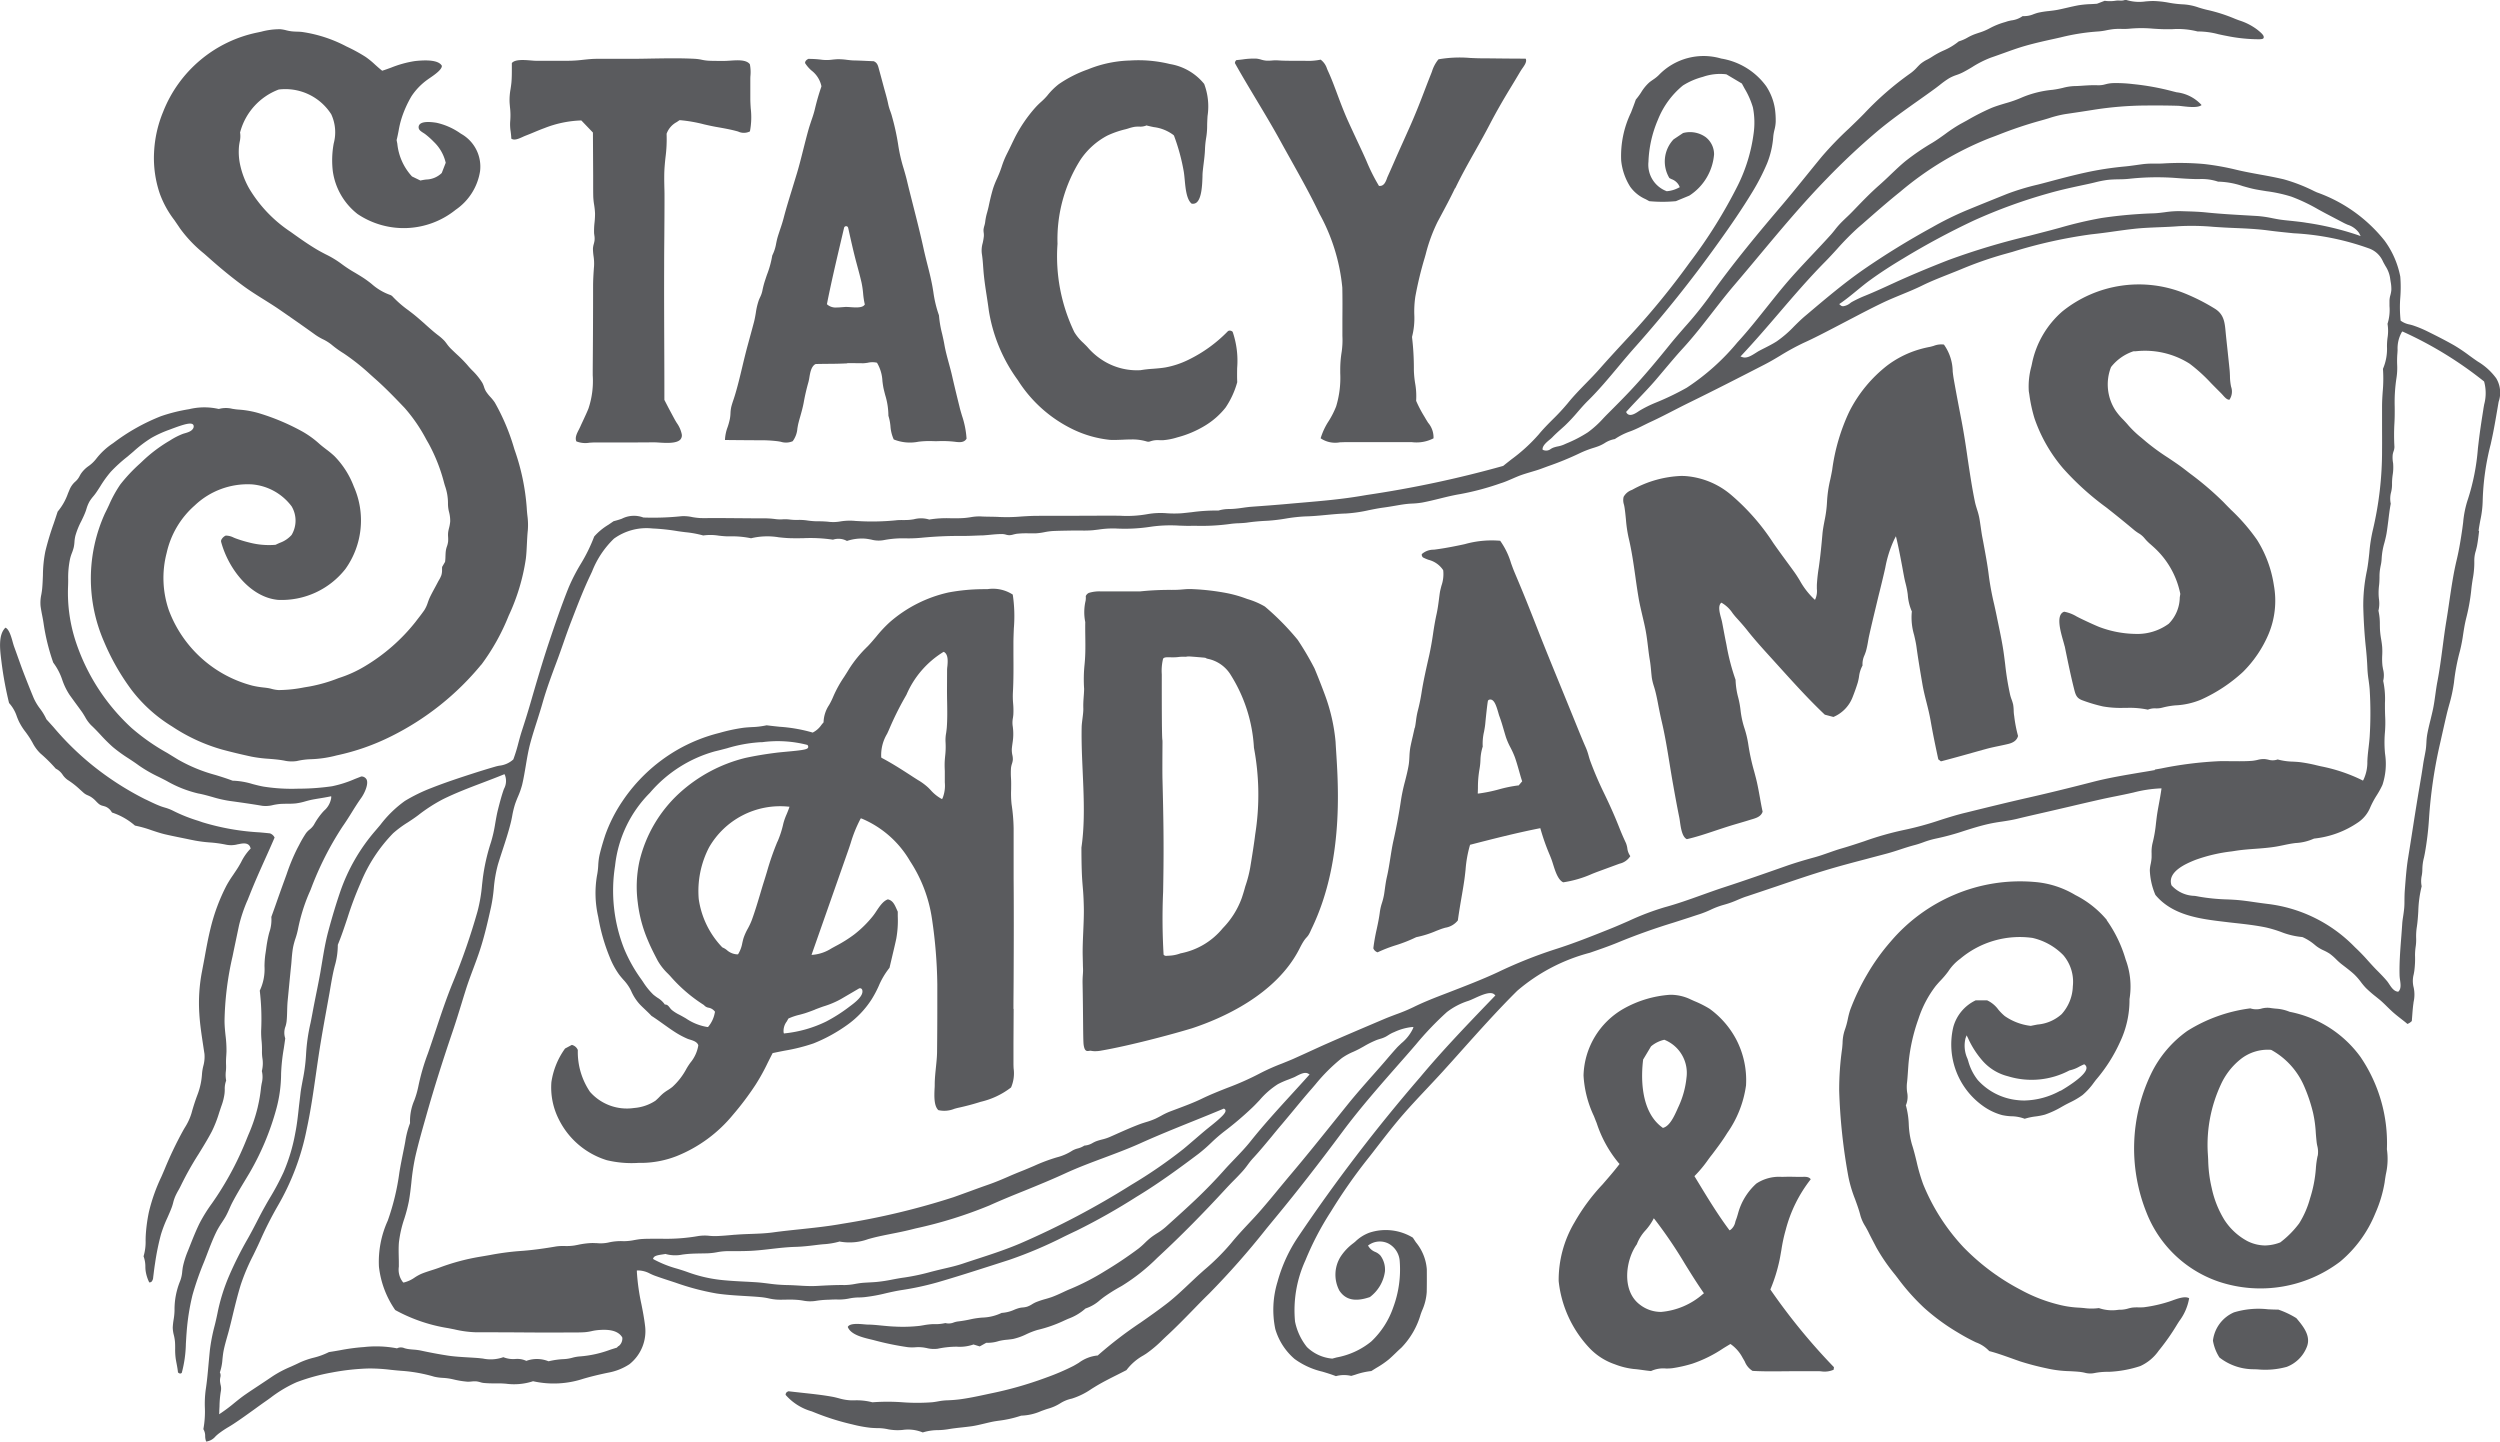<svg xmlns="http://www.w3.org/2000/svg" width="138.031" height="79.617" viewBox="0 0 138.031 79.617">
  <g id="_150th_Horizontal_Logo_-_Grey" data-name="150th Horizontal Logo - Grey" transform="translate(719.995 132.62)">
    <g id="Group_932" data-name="Group 932" transform="translate(-719.995 -132.62)">
      <path id="Path_1395" data-name="Path 1395" d="M242.818,594.659c.025-.2.063-.4.1-.6a5.542,5.542,0,0,0,.126-1.035,13.913,13.913,0,0,1,.443-3.143l.065-.3c.116-.534.209-1.085.3-1.617l.073-.426a1.542,1.542,0,0,0-.136-1.3,3.454,3.454,0,0,0-1.017-.922c-.161-.108-.317-.222-.476-.337a9.212,9.212,0,0,0-.823-.554c-.494-.282-1.02-.546-1.468-.768a6.337,6.337,0,0,0-.8-.332c-.063-.02-.128-.038-.191-.053a1.211,1.211,0,0,1-.481-.2l-.023-.02v-.03a6.8,6.8,0,0,1-.015-1.239,7.309,7.309,0,0,0,0-1.151,4.928,4.928,0,0,0-.869-1.992,8.34,8.34,0,0,0-3.732-2.662l-.149-.068a9.4,9.4,0,0,0-1.685-.655c-.426-.1-.864-.184-1.287-.259-.3-.055-.614-.111-.919-.176-.149-.03-.3-.065-.446-.1a14.191,14.191,0,0,0-1.758-.31,15.036,15.036,0,0,0-2.246-.03c-.154.01-.3.008-.446.008a5.115,5.115,0,0,0-.62.023c-.143.018-.284.038-.428.058-.211.03-.431.06-.65.08a17.749,17.749,0,0,0-2.176.34c-.682.151-1.372.332-2.037.511l-.171.045c-.139.038-.277.073-.418.108a13.358,13.358,0,0,0-1.67.506c-.745.3-1.493.6-2.236.907a17.4,17.4,0,0,0-1.914.944,43.386,43.386,0,0,0-3.79,2.334c-1.08.753-2.1,1.617-3.085,2.45l-.156.131c-.194.166-.385.353-.569.536a6.206,6.206,0,0,1-.977.844c-.212.136-.441.252-.662.365-.106.053-.209.106-.312.161-.055.03-.113.068-.176.108-.232.146-.494.315-.733.237l-.113-.038.081-.086c.7-.748,1.383-1.539,2.04-2.307.816-.952,1.662-1.937,2.561-2.846.224-.227.443-.466.655-.7a15.257,15.257,0,0,1,1.171-1.186l.234-.2c.672-.589,1.365-1.2,2.077-1.77a17.81,17.81,0,0,1,4.928-2.959c.176-.065.353-.131.529-.2a22.714,22.714,0,0,1,2.271-.763c.164-.043.322-.091.478-.138a6.061,6.061,0,0,1,.9-.227l.222-.033c.426-.063.851-.126,1.274-.194a19.372,19.372,0,0,1,3.052-.249c.569-.005,1.126,0,1.659.015.081,0,.184.015.3.028.335.038.831.093,1.027-.068a2.2,2.2,0,0,0-1.383-.705c-.088-.023-.176-.043-.257-.065a13.93,13.93,0,0,0-2.156-.388,7.8,7.8,0,0,0-1.113-.053,1.857,1.857,0,0,0-.4.065l-.123.03a1.473,1.473,0,0,1-.375.02l-.151,0c-.194,0-.393.013-.584.025-.171.013-.342.023-.511.025a2.905,2.905,0,0,0-.614.1c-.128.03-.264.06-.4.081l-.154.023a5.751,5.751,0,0,0-1.675.413,6.624,6.624,0,0,1-.947.335c-.257.078-.521.156-.771.259a12.907,12.907,0,0,0-1.342.685l-.368.2a8.5,8.5,0,0,0-.833.551c-.224.161-.456.327-.7.476a13.123,13.123,0,0,0-1.488,1.015c-.287.234-.562.5-.826.75-.206.2-.421.4-.64.594-.456.4-.881.839-1.294,1.267l-.128.133c-.133.139-.269.272-.408.4-.093.091-.189.181-.28.275a4.375,4.375,0,0,0-.33.385c-.081.1-.164.207-.252.3-.312.347-.64.692-.954,1.027-.514.547-1.048,1.111-1.539,1.692-.345.408-.682.834-1.01,1.244-.509.637-1.032,1.3-1.591,1.909l-.028.03a12.555,12.555,0,0,1-2.8,2.508,14.852,14.852,0,0,1-1.735.834,6.822,6.822,0,0,0-.836.413c-.02.013-.045.028-.076.048-.146.1-.363.242-.531.2a.221.221,0,0,1-.144-.108l-.028-.048.038-.04c.217-.242.443-.478.662-.71.3-.315.607-.637.9-.975.164-.191.325-.383.488-.577.34-.4.69-.821,1.053-1.216.582-.635,1.113-1.32,1.629-1.984.39-.5.793-1.02,1.214-1.513.456-.534.909-1.075,1.36-1.617,1.191-1.425,2.422-2.9,3.742-4.253a38.052,38.052,0,0,1,2.788-2.614c.725-.609,1.524-1.173,2.292-1.717.3-.212.594-.42.886-.635.088-.063.176-.133.264-.2a5.011,5.011,0,0,1,.519-.373,2.282,2.282,0,0,1,.41-.181,2.676,2.676,0,0,0,.315-.128c.184-.093.37-.2.551-.31a5.666,5.666,0,0,1,1.04-.524c.227-.076.451-.159.677-.239.4-.144.8-.29,1.214-.408.529-.151,1.07-.272,1.6-.388l.36-.081a11.736,11.736,0,0,1,2.02-.322,3.418,3.418,0,0,0,.511-.071c.118-.023.244-.045.373-.06a3.394,3.394,0,0,1,.451-.013,3.286,3.286,0,0,0,.446-.013,7.2,7.2,0,0,1,1.3,0c.186.013.373.023.556.028.164.005.33,0,.5,0a4.41,4.41,0,0,1,1.393.126,4.363,4.363,0,0,1,1.146.151c.151.033.3.066.451.093a9.013,9.013,0,0,0,1.72.186h.043c.1,0,.234,0,.277-.053a.122.122,0,0,0,.013-.1c-.02-.111-.227-.275-.325-.355l-.045-.035a3.29,3.29,0,0,0-.987-.5c-.081-.03-.161-.06-.242-.093a8.916,8.916,0,0,0-1.478-.476c-.176-.038-.345-.088-.509-.138a3.053,3.053,0,0,0-.854-.176,5.635,5.635,0,0,1-.8-.093,5.582,5.582,0,0,0-.8-.091c-.156-.005-.315.01-.471.02a2.429,2.429,0,0,1-1.113-.091.722.722,0,0,1-.342.045,1.065,1.065,0,0,0-.184.005,2.019,2.019,0,0,1-.614.01h-.018l-.421.161c-.108.008-.219.015-.327.02a5.289,5.289,0,0,0-.715.068c-.2.038-.4.083-.592.128-.176.04-.355.083-.534.118-.159.03-.322.05-.481.068a5,5,0,0,0-.589.091c-.086.02-.166.05-.249.078a1.367,1.367,0,0,1-.617.111,1.338,1.338,0,0,1-.632.239c-.088.02-.174.038-.234.058l-.1.033a4.076,4.076,0,0,0-.839.335,3.144,3.144,0,0,1-.6.252c-.111.038-.222.073-.337.121a2.852,2.852,0,0,0-.292.144,2.215,2.215,0,0,1-.494.214,3.462,3.462,0,0,1-.841.506,4.507,4.507,0,0,0-.614.332,3.127,3.127,0,0,1-.28.164,1.929,1.929,0,0,0-.39.252c-.063.06-.123.121-.179.181a2.282,2.282,0,0,1-.363.327,16.727,16.727,0,0,0-2.551,2.219c-.277.285-.569.564-.851.836a18.63,18.63,0,0,0-1.486,1.539c-.274.332-.544.665-.816,1-.426.526-.869,1.073-1.314,1.6-1.294,1.519-2.788,3.3-4.12,5.188a20.7,20.7,0,0,1-1.34,1.649c-.272.315-.557.64-.818.965-.665.823-1.39,1.7-2.178,2.538-.37.393-.758.783-1.133,1.158l-.1.1c-.083.083-.166.169-.247.254a5.558,5.558,0,0,1-.851.773,7.088,7.088,0,0,1-1.186.617l-.159.071a1.638,1.638,0,0,1-.315.093,1.765,1.765,0,0,0-.252.068,1.014,1.014,0,0,0-.138.07.407.407,0,0,1-.408.065l-.048-.023,0-.053c.02-.186.219-.355.393-.5a1.692,1.692,0,0,0,.149-.133c.154-.161.32-.31.481-.453.071-.063.141-.126.212-.191a9.817,9.817,0,0,0,.7-.748c.186-.214.378-.436.584-.637.592-.584,1.131-1.231,1.654-1.856.317-.38.645-.77.982-1.146a68.66,68.66,0,0,0,4.447-5.565c.8-1.108,1.433-2.042,1.979-2.941a12.046,12.046,0,0,0,.816-1.584,4.941,4.941,0,0,0,.342-1.5,2.559,2.559,0,0,1,.065-.353,2.074,2.074,0,0,0,.068-.446,4.592,4.592,0,0,0-.043-.713,3.149,3.149,0,0,0-.483-1.249A3.829,3.829,0,0,0,201,568.588a3.435,3.435,0,0,0-3.45.917,2.044,2.044,0,0,1-.317.252c-.07.05-.146.1-.214.159a2.427,2.427,0,0,0-.438.539,3.733,3.733,0,0,1-.295.4c-.083.242-.176.481-.264.71a5.533,5.533,0,0,0-.544,2.654,3.329,3.329,0,0,0,.5,1.448,2.062,2.062,0,0,0,.854.687c.063.035.128.07.194.108a7.763,7.763,0,0,0,1.473,0l.743-.307a3,3,0,0,0,1.365-2.279,1.2,1.2,0,0,0-.463-.949,1.487,1.487,0,0,0-1.249-.227l-.524.35a1.778,1.778,0,0,0-.232,2.135l.116.06a.75.75,0,0,1,.433.385l.023.063-.06.028a1.688,1.688,0,0,1-.647.191h-.018l-.015-.008a1.558,1.558,0,0,1-.987-1.612,6.433,6.433,0,0,1,.521-2.322,4.672,4.672,0,0,1,1.38-1.894,3.956,3.956,0,0,1,1.088-.473l.033-.01a2.862,2.862,0,0,1,1.267-.136l.028.01.841.5.01.018.136.252a4.532,4.532,0,0,1,.463,1.048,4.307,4.307,0,0,1,.038,1.453,9.093,9.093,0,0,1-.861,2.833,27.4,27.4,0,0,1-2.667,4.278,42.7,42.7,0,0,1-3.2,3.928l-.254.274c-.506.546-1.027,1.11-1.529,1.68-.234.264-.489.526-.735.778-.35.358-.71.73-1.022,1.118a11.771,11.771,0,0,1-.816.879c-.264.264-.539.541-.778.833a9.289,9.289,0,0,1-1.506,1.377c-.149.118-.3.234-.443.353l-.025.013a60.539,60.539,0,0,1-7.512,1.6l-.327.055c-1.07.181-2.166.277-3.226.368-.267.023-.534.045-.8.07-.7.063-1.383.113-2.025.159-.161.013-.327.035-.486.058s-.31.043-.466.055c-.083.008-.169.01-.252.013a2.055,2.055,0,0,0-.614.083l-.013,0h-.015a9.862,9.862,0,0,0-1.445.091c-.189.02-.378.043-.567.06a6.017,6.017,0,0,1-.8,0,4.193,4.193,0,0,0-1.083.048,6.389,6.389,0,0,1-1.521.088c-.159,0-.317-.005-.473-.005l-2.088.008h-.755c-.461,0-.937,0-1.405.005-.247.005-.494.02-.73.035a9.339,9.339,0,0,1-1.221.025c-.174-.01-.353-.013-.524-.015s-.335-.005-.5-.015a2.655,2.655,0,0,0-.544.043c-.111.018-.227.033-.343.043-.254.02-.511.018-.761.015a6,6,0,0,0-1.163.068l-.025.005-.023-.01a1.537,1.537,0,0,0-.816-.008c-.06.01-.121.02-.174.025-.287.038-.551,0-.831.035a13.382,13.382,0,0,1-2.14.038h-.04a3.216,3.216,0,0,0-.881.023,2.21,2.21,0,0,1-.68.015c-.086-.008-.171-.013-.262-.018s-.159-.005-.234-.005a4.062,4.062,0,0,1-.667-.048,2.905,2.905,0,0,0-.494-.028,2.959,2.959,0,0,1-.468-.023,2.052,2.052,0,0,0-.373-.01,2.013,2.013,0,0,1-.405-.013,4.782,4.782,0,0,0-.758-.04h-.146l-2.266-.018c-.131,0-.262,0-.393,0-.2.005-.405.008-.607,0a3.7,3.7,0,0,1-.426-.053,2.162,2.162,0,0,0-.587-.048,15.255,15.255,0,0,1-2.1.073l-.028-.008a1.469,1.469,0,0,0-1.166.073,4.537,4.537,0,0,1-.458.138c-.093.066-.186.128-.282.194a3.312,3.312,0,0,0-.788.652,9.094,9.094,0,0,1-.753,1.531,10.344,10.344,0,0,0-.66,1.289c-.413,1.03-.783,2.125-1.1,3.07-.347,1.048-.657,2.1-.995,3.269-.161.557-.332,1.1-.5,1.614-.063.2-.118.4-.171.6a8.8,8.8,0,0,1-.282.922l-.013.02a1.362,1.362,0,0,1-.771.338,2.351,2.351,0,0,0-.239.058c-.4.116-.8.239-1.2.368-.74.239-1.533.5-2.309.806a9.16,9.16,0,0,0-1.458.713,6.321,6.321,0,0,0-1.355,1.32c-.093.111-.184.217-.272.32a10.271,10.271,0,0,0-1.949,3.387c-.219.642-.431,1.337-.66,2.191-.146.544-.239,1.1-.33,1.642-.033.2-.068.4-.1.6-.07.385-.146.771-.224,1.153-.073.365-.146.73-.214,1.1-.033.179-.068.36-.106.546a10.084,10.084,0,0,0-.247,1.717,9.537,9.537,0,0,1-.184,1.428c-.045.254-.1.516-.128.773s-.06.5-.088.75c-.05.461-.1.934-.194,1.4a9.931,9.931,0,0,1-.645,2.163,14.132,14.132,0,0,1-.766,1.438c-.086.146-.171.292-.254.443-.164.287-.32.589-.468.879-.164.315-.332.64-.511.952a20.123,20.123,0,0,0-.987,1.962,10.368,10.368,0,0,0-.67,2.138c-.048.234-.1.466-.159.693a10.038,10.038,0,0,0-.257,1.327c-.025.247-.048.5-.071.745-.043.481-.086.977-.161,1.456a5.98,5.98,0,0,0-.045.972,5.286,5.286,0,0,1-.083,1.191.718.718,0,0,1,.1.385.861.861,0,0,0,.055.3.794.794,0,0,0,.514-.284,2.278,2.278,0,0,1,.184-.161,5.567,5.567,0,0,1,.539-.36c.1-.058.191-.116.287-.179.388-.254.771-.534,1.143-.8.232-.169.463-.335.7-.5l.2-.144a7.035,7.035,0,0,1,1.428-.849,10.9,10.9,0,0,1,1.949-.536,12.839,12.839,0,0,1,2.02-.222,9.619,9.619,0,0,1,1.219.073c.239.025.483.05.733.066a8.519,8.519,0,0,1,1.675.315,2.683,2.683,0,0,0,.481.065,3.217,3.217,0,0,1,.436.053l.118.025a5.064,5.064,0,0,0,.8.133,1.566,1.566,0,0,0,.217-.01,1.47,1.47,0,0,1,.28-.008,1.3,1.3,0,0,1,.206.045,1.076,1.076,0,0,0,.169.04,5.2,5.2,0,0,0,.6.025h.262c.121,0,.249.01.383.018a3.378,3.378,0,0,0,1.476-.126l.025-.013.028.008a5.225,5.225,0,0,0,2.75-.141c.405-.118.828-.224,1.375-.337a3.161,3.161,0,0,0,1.168-.463,2.327,2.327,0,0,0,.864-2.151c-.048-.4-.123-.791-.2-1.176a11.811,11.811,0,0,1-.249-1.778v-.076h.073a1.43,1.43,0,0,1,.652.176c.086.04.176.083.275.118.32.116.647.222.964.325l.191.063a13.813,13.813,0,0,0,2.254.592c.516.076,1.048.108,1.564.138.295.018.592.035.886.063a3.744,3.744,0,0,1,.421.068,2.77,2.77,0,0,0,.516.071c.136.005.274,0,.413,0a5.3,5.3,0,0,1,.748.02c.068.008.134.018.2.028a2,2,0,0,0,.713.02,5.057,5.057,0,0,1,.72-.065l.161-.008c.1-.005.2-.005.3-.005a2.75,2.75,0,0,0,.635-.048,2.887,2.887,0,0,1,.594-.065c.1,0,.2-.008.3-.018a9.021,9.021,0,0,0,1.158-.211c.282-.065.577-.131.866-.176a16.028,16.028,0,0,0,2-.431c1-.29,2.01-.614,2.987-.927l.98-.315a23.67,23.67,0,0,0,3.039-1.292c.222-.106.443-.214.665-.317a35.084,35.084,0,0,0,3.329-1.881l.121-.073c1.166-.715,2.266-1.523,3.284-2.289a8.8,8.8,0,0,0,.708-.617,8.841,8.841,0,0,1,.69-.6,18.279,18.279,0,0,0,1.574-1.337c.134-.126.264-.267.393-.4a4.507,4.507,0,0,1,1.017-.891,4.614,4.614,0,0,1,.584-.257c.1-.04.206-.081.307-.123a1.261,1.261,0,0,0,.128-.065c.2-.1.468-.247.652-.139l.081.045-.06.068c-.307.345-.62.685-.932,1.027-.768.841-1.561,1.71-2.279,2.611-.267.335-.567.647-.856.949-.189.2-.385.4-.569.607-.494.557-1.035,1.116-1.607,1.659-.436.413-.886.821-1.325,1.216l-.327.295a3.382,3.382,0,0,1-.468.34c-.106.068-.214.139-.317.216a4.144,4.144,0,0,0-.35.31,4.039,4.039,0,0,1-.363.322,21.947,21.947,0,0,1-1.843,1.236,13.2,13.2,0,0,1-1.906.987c-.149.058-.295.128-.436.194-.194.091-.4.184-.6.257-.116.04-.232.076-.35.108a4.768,4.768,0,0,0-.526.176,1.686,1.686,0,0,0-.2.106,1.3,1.3,0,0,1-.285.141,1.173,1.173,0,0,1-.247.043,1.143,1.143,0,0,0-.217.038c-.093.028-.184.06-.272.1a1.976,1.976,0,0,1-.667.161,2.635,2.635,0,0,1-1.07.259,4.717,4.717,0,0,0-.569.078,6.939,6.939,0,0,1-.8.139,1.238,1.238,0,0,0-.2.05.73.73,0,0,1-.468.035,2.453,2.453,0,0,1-.6.061h-.128a3.942,3.942,0,0,0-.483.06c-.073.012-.144.025-.219.035a8.241,8.241,0,0,1-1.375.038c-.239-.008-.478-.033-.71-.055-.254-.025-.519-.053-.778-.055-.055,0-.128-.008-.212-.015-.295-.025-.781-.065-.884.146.159.426.833.584,1.284.692.055.013.108.025.156.038a15.835,15.835,0,0,0,1.881.388,2.364,2.364,0,0,0,.4.005,2.1,2.1,0,0,1,.486.015c.048.008.093.018.138.025a1.647,1.647,0,0,0,.617.04,5.149,5.149,0,0,1,1.007-.113h.045a2.273,2.273,0,0,0,.9-.113l.025-.01.345.108.36-.2h.02a2,2,0,0,0,.685-.1,3.078,3.078,0,0,1,.456-.071c.113-.013.229-.023.342-.045a3.384,3.384,0,0,0,.718-.259,4.123,4.123,0,0,1,.617-.237,7.354,7.354,0,0,0,1.377-.473q.155-.072.317-.143a2.921,2.921,0,0,0,.934-.552l.015-.015.02-.005a2.242,2.242,0,0,0,.786-.463c.071-.055.141-.111.212-.164a9.75,9.75,0,0,1,.942-.589l.073-.043a10.717,10.717,0,0,0,1.934-1.536l.143-.133c1.148-1.065,2.337-2.264,3.631-3.669.149-.161.3-.32.458-.478s.3-.307.443-.463c.113-.123.222-.262.322-.4s.212-.275.33-.4c.348-.378.677-.781,1-1.168.186-.229.375-.458.567-.682q.336-.4.667-.8c.312-.378.635-.768.965-1.143l.2-.234a9.822,9.822,0,0,1,1.458-1.453,3.358,3.358,0,0,1,.637-.35c.118-.053.234-.108.35-.171l.219-.121a5.323,5.323,0,0,1,.71-.355c.065-.025.133-.045.2-.066a1.557,1.557,0,0,0,.322-.126c.04-.023.081-.048.121-.073a1.931,1.931,0,0,1,.287-.156l.05-.02a3.064,3.064,0,0,1,.949-.274l.113-.008-.038.108a2.361,2.361,0,0,1-.632.793c-.1.1-.2.186-.275.274-.181.2-.36.408-.536.614-.123.146-.249.29-.375.433s-.257.292-.385.436c-.466.526-.949,1.073-1.4,1.632l-.652.811c-.8.995-1.624,2.025-2.465,3.019-.234.277-.463.557-.695.834-.3.368-.62.75-.937,1.118-.234.272-.486.541-.73.8-.32.342-.652.7-.947,1.063a12.38,12.38,0,0,1-1.5,1.493l-.191.171c-.217.194-.431.4-.637.592-.365.345-.74.7-1.146,1.022-.5.39-1.027.761-1.539,1.118a22.325,22.325,0,0,0-2.334,1.79l-.02.02h-.03a2.069,2.069,0,0,0-1.012.4c-.106.063-.212.128-.312.181a12.781,12.781,0,0,1-1.478.632l-.053.02a20.723,20.723,0,0,1-3.067.869l-.269.058c-.463.1-.942.2-1.423.262-.229.028-.466.045-.723.053a3.293,3.293,0,0,0-.441.055c-.108.02-.219.038-.335.05a10.891,10.891,0,0,1-1.647,0,11.3,11.3,0,0,0-1.627,0h-.015l-.015,0a3.459,3.459,0,0,0-.98-.106c-.071,0-.139,0-.207,0a2.771,2.771,0,0,1-.657-.113c-.118-.03-.239-.063-.37-.086-.551-.1-1.121-.159-1.672-.219-.247-.028-.494-.053-.74-.083-.1.038-.156.086-.159.2a3,3,0,0,0,1.44.909l.249.1a13.733,13.733,0,0,0,2,.622,7.146,7.146,0,0,0,1.01.186c.116.01.229.015.34.018a2.678,2.678,0,0,1,.622.065,2.8,2.8,0,0,0,.8.035,2.12,2.12,0,0,1,1.111.139,2.838,2.838,0,0,1,.851-.128,4.022,4.022,0,0,0,.549-.05c.257-.045.514-.073.763-.1.179-.02.358-.04.539-.065.229-.033.461-.091.688-.144s.441-.108.667-.141l.121-.018a6.2,6.2,0,0,0,1.241-.277l.013-.005h.015a2.956,2.956,0,0,0,1.093-.254c.138-.048.272-.1.4-.136a2.528,2.528,0,0,0,.642-.285,1.951,1.951,0,0,1,.642-.264l.05-.015a4.036,4.036,0,0,0,1.043-.521c.118-.073.234-.146.355-.217.355-.206.728-.393,1.088-.574.164-.083.325-.164.486-.247a2.963,2.963,0,0,1,.929-.808l.159-.1a6.726,6.726,0,0,0,.922-.781c.086-.081.171-.164.259-.244.478-.443.944-.919,1.393-1.38.292-.3.594-.612.9-.909a44.337,44.337,0,0,0,3.168-3.593c.207-.252.411-.5.617-.75,1.1-1.335,2.239-2.793,3.576-4.591.987-1.327,2.1-2.586,3.165-3.8.227-.257.453-.514.677-.773l.219-.254a17.284,17.284,0,0,1,1.707-1.785,3.838,3.838,0,0,1,1.194-.622l.123-.048c.045-.018.113-.05.194-.086.471-.219.912-.4,1.113-.217l.055.053-.446.463c-1.249,1.3-2.541,2.652-3.714,4.059a92.127,92.127,0,0,0-6.726,8.8,8.361,8.361,0,0,0-1.146,2.5,5.257,5.257,0,0,0-.121,2.594,3.453,3.453,0,0,0,1.068,1.657,4.238,4.238,0,0,0,1.536.7c.244.073.5.151.743.247a1.717,1.717,0,0,1,.846-.013l.229-.068a4,4,0,0,1,.881-.2c.1-.063.194-.123.295-.184a5.036,5.036,0,0,0,.682-.469c.123-.108.247-.227.365-.34.1-.1.209-.2.315-.295a4.386,4.386,0,0,0,1.07-1.853c.023-.063.045-.123.07-.186a2.971,2.971,0,0,0,.262-1.032c.008-.365.008-.766.005-1.254a2.654,2.654,0,0,0-.6-1.493c-.058-.086-.113-.171-.171-.259a2.879,2.879,0,0,0-2.392-.277,2.22,2.22,0,0,0-.791.5l-.1.081a2.9,2.9,0,0,0-.708.748,1.882,1.882,0,0,0-.068,1.868c.343.521.881.637,1.687.36a2.124,2.124,0,0,0,.831-1.41,1.3,1.3,0,0,0-.249-.881.8.8,0,0,0-.285-.2.785.785,0,0,1-.365-.295l-.035-.063.06-.038a1.059,1.059,0,0,1,1.058-.073,1.19,1.19,0,0,1,.632.982,5.987,5.987,0,0,1-.353,2.533,4.675,4.675,0,0,1-1.221,1.9,4.233,4.233,0,0,1-1.911.879l-.232.063h-.018a2.282,2.282,0,0,1-1.388-.637,3.288,3.288,0,0,1-.657-1.408,6.611,6.611,0,0,1,.572-3.377,16.208,16.208,0,0,1,1.4-2.682l.028-.045a29.309,29.309,0,0,1,2.05-2.924c.161-.2.322-.413.481-.619.466-.6.947-1.224,1.456-1.806.418-.479.859-.949,1.284-1.4.29-.31.582-.619.869-.934q.525-.578,1.043-1.161c.99-1.105,2.012-2.251,3.09-3.319a10.079,10.079,0,0,1,4-2.093c.509-.176,1.032-.355,1.529-.559,1.007-.416,2.047-.786,3.092-1.106.312-.1.622-.2.932-.3.181-.061.365-.121.546-.179a5.693,5.693,0,0,0,.569-.229,4.467,4.467,0,0,1,.753-.282,5.218,5.218,0,0,0,.743-.267c.169-.071.345-.146.524-.2.506-.169,1.015-.34,1.521-.511l.091-.03c.967-.33,1.967-.672,2.964-.967.68-.2,1.375-.383,2.047-.559.368-.1.735-.194,1.1-.292.244-.066.491-.146.73-.224.259-.086.524-.171.793-.242.166-.043.337-.1.5-.161a4.839,4.839,0,0,1,.687-.2,13.831,13.831,0,0,0,1.559-.426c.428-.136.871-.274,1.317-.375.254-.058.514-.1.766-.136.277-.043.562-.086.839-.154.5-.123,1.01-.237,1.513-.353.463-.106.924-.214,1.388-.322q.88-.208,1.765-.408c.264-.058.531-.113.8-.166.295-.06.587-.118.881-.186l.06-.013a7.157,7.157,0,0,1,1.471-.229h.088l-.013.086c-.035.242-.078.483-.121.715-.048.264-.1.536-.134.808-.013.1-.025.207-.038.312a7.178,7.178,0,0,1-.189,1.1,2.018,2.018,0,0,0-.053.559v.227a2.451,2.451,0,0,1-.05.365,1.787,1.787,0,0,0-.048.355,3.817,3.817,0,0,0,.307,1.352c.947,1.141,2.478,1.327,3.83,1.488.181.023.363.043.544.063.577.063,1.176.131,1.755.252a6.943,6.943,0,0,1,.791.237,4.264,4.264,0,0,0,1.181.287l.025.005a2.807,2.807,0,0,1,.7.448l.083.065a2.039,2.039,0,0,0,.38.219,2.638,2.638,0,0,1,.33.179,2.974,2.974,0,0,1,.36.312,3.511,3.511,0,0,0,.272.247c.058.045.116.091.176.136.186.143.38.292.557.456a3.406,3.406,0,0,1,.358.41,3.61,3.61,0,0,0,.285.34,6.544,6.544,0,0,0,.544.473l.191.154c.159.131.307.277.448.416.111.108.227.222.348.327s.275.227.41.332c.116.091.234.181.348.28a.69.69,0,0,0,.242-.161c.007-.1.015-.2.023-.3.018-.232.035-.471.071-.708v-.025a1.85,1.85,0,0,0,.01-.813,1.43,1.43,0,0,1,0-.73c.013-.063.025-.131.035-.2a5.175,5.175,0,0,0,.038-.869,3.551,3.551,0,0,1,.033-.441,2.507,2.507,0,0,0,.03-.473,3.307,3.307,0,0,1,.043-.672c.01-.083.023-.166.03-.249.02-.186.033-.38.045-.579a6.517,6.517,0,0,1,.186-1.383,1.409,1.409,0,0,1,.005-.589,2.054,2.054,0,0,0,.033-.337,2.737,2.737,0,0,1,.091-.665c.015-.073.03-.143.045-.219a16.773,16.773,0,0,0,.232-1.931,26.109,26.109,0,0,1,.567-3.956l.081-.355c.106-.473.212-.947.322-1.418.043-.181.091-.363.141-.541a8.528,8.528,0,0,0,.267-1.239,11.246,11.246,0,0,1,.327-1.73,8.839,8.839,0,0,0,.179-.927c.04-.259.083-.529.144-.791l.018-.078a10.7,10.7,0,0,0,.285-1.569c.018-.2.05-.413.081-.614a4.851,4.851,0,0,0,.088-1,1.756,1.756,0,0,1,.086-.567c.02-.081.04-.159.058-.239.05-.257.083-.521.113-.778l.008-.068ZM207.6,582.088c.3-.209.594-.448.876-.68.247-.2.5-.413.763-.6.551-.4,1.146-.786,1.816-1.186a41.62,41.62,0,0,1,3.891-2.09,29.014,29.014,0,0,1,4.157-1.511c.7-.2,1.42-.35,2.118-.5l.045-.01c.118-.025.239-.053.36-.083a5.913,5.913,0,0,1,.693-.138c.209-.025.423-.03.632-.035.179,0,.363-.008.541-.025a14.209,14.209,0,0,1,2.521-.055c.428.033.846.063,1.264.068h.106a2.824,2.824,0,0,1,1.05.141,4.478,4.478,0,0,1,1.357.244c.229.065.468.133.7.179.209.04.415.073.625.106a8.089,8.089,0,0,1,1.37.3,9.838,9.838,0,0,1,1.473.7c.134.073.267.146.4.217l1.027.539c.058.03.126.06.2.093a1.214,1.214,0,0,1,.635.458l.086.171-.179-.065a16.07,16.07,0,0,0-2.823-.672c-.259-.045-.526-.07-.783-.1-.2-.02-.413-.04-.617-.068-.164-.023-.325-.055-.486-.086a6.168,6.168,0,0,0-.808-.118l-.557-.033c-.761-.043-1.544-.088-2.322-.169-.378-.038-.768-.048-1.146-.06l-.252-.008a5.357,5.357,0,0,0-.833.06c-.2.025-.405.053-.614.061a24.93,24.93,0,0,0-2.891.259,22.317,22.317,0,0,0-2.279.534c-.184.05-.368.1-.552.149-.385.1-.77.2-1.156.3a38.912,38.912,0,0,0-4.465,1.34c-1.146.448-2.148.869-3.067,1.292l-.04.018c-.476.219-.969.446-1.463.647a6.841,6.841,0,0,0-.738.345.724.724,0,0,0-.1.065.789.789,0,0,1-.4.181.2.2,0,0,1-.146-.055l-.073-.063.078-.055Zm-67.485,57.583c-.025.025-.048.048-.071.073l-.015.018-.02.005c-.123.038-.244.075-.365.116a6.082,6.082,0,0,1-1.659.363,2.159,2.159,0,0,0-.408.071,2.181,2.181,0,0,1-.436.076,4.525,4.525,0,0,0-.861.116l-.02.005-.02-.005a1.7,1.7,0,0,0-1.179-.028l-.033.013-.03-.015a1.187,1.187,0,0,0-.577-.091,1.46,1.46,0,0,1-.662-.1,2.074,2.074,0,0,1-1.128.076c-.1-.01-.191-.023-.282-.03-.171-.013-.342-.023-.511-.033-.375-.023-.763-.043-1.141-.1-.506-.078-1-.171-1.511-.282a3.006,3.006,0,0,0-.4-.05c-.1-.008-.2-.018-.3-.033a1.626,1.626,0,0,1-.184-.043.484.484,0,0,0-.388-.005l-.025.015-.03-.008a6.114,6.114,0,0,0-1.8-.065l-.073.005a11.123,11.123,0,0,0-1.247.171c-.2.035-.405.071-.607.1a3.941,3.941,0,0,1-.861.315,4.458,4.458,0,0,0-.766.269c-.161.081-.322.151-.481.224a6.162,6.162,0,0,0-.99.519c-.262.179-.526.353-.791.529-.239.159-.479.315-.715.479-.217.149-.426.317-.627.481a8.893,8.893,0,0,1-.71.536l-.123.081.008-.148c0-.1.008-.194.013-.29a5.356,5.356,0,0,1,.076-.844.777.777,0,0,0-.015-.335,1.868,1.868,0,0,1-.033-.2.838.838,0,0,1,.015-.211.4.4,0,0,0-.01-.257l-.015-.03.013-.03a2.8,2.8,0,0,0,.131-.692c.015-.139.03-.282.055-.423.05-.27.128-.539.2-.8.04-.138.081-.279.116-.418.07-.269.136-.539.2-.811.136-.559.277-1.138.451-1.695a11.418,11.418,0,0,1,.675-1.587c.088-.181.176-.363.262-.546l.126-.274a20.009,20.009,0,0,1,.952-1.884,13.719,13.719,0,0,0,1.619-4.283c.217-1,.365-2.04.509-3.044.083-.579.169-1.178.267-1.763.088-.536.184-1.07.28-1.6l.2-1.106.038-.224c.063-.368.128-.75.217-1.121l.033-.133a4.167,4.167,0,0,0,.169-1.148v-.018l.005-.015c.2-.481.363-.982.526-1.466a18.939,18.939,0,0,1,.73-1.942,8.566,8.566,0,0,1,1.793-2.74,5.873,5.873,0,0,1,.811-.6c.151-.1.307-.2.456-.31l.111-.081a8.912,8.912,0,0,1,1.37-.886c.71-.35,1.463-.637,2.193-.914.375-.144.766-.29,1.143-.446l.065-.025.03.063a.91.91,0,0,1-.058.748c-.015.043-.033.086-.045.128-.111.332-.2.677-.285,1.012-.065.257-.108.509-.151.755a7.656,7.656,0,0,1-.234,1.042,10.907,10.907,0,0,0-.451,1.974c-.015.131-.03.259-.045.388a8.6,8.6,0,0,1-.249,1.461,35.877,35.877,0,0,1-1.352,3.906c-.358.869-.662,1.778-.954,2.659-.118.355-.237.71-.358,1.063l-.078.224a11.88,11.88,0,0,0-.529,1.828,5.04,5.04,0,0,1-.217.75,2.883,2.883,0,0,0-.239,1.244v.02l-.005.018a4.856,4.856,0,0,0-.259,1.007c-.018.1-.038.206-.058.307l-.028.138c-.083.413-.171.839-.239,1.262a13.161,13.161,0,0,1-.642,2.657,5.47,5.47,0,0,0-.486,2.533,5.19,5.19,0,0,0,.9,2.4,8.988,8.988,0,0,0,2.926,1l.345.068a5.893,5.893,0,0,0,1.176.159c.589,0,1.181,0,1.77.005.32,0,.64,0,.959.005.811.005,1.649.008,2.473,0,.267,0,.541.005.808-.013a2.613,2.613,0,0,0,.385-.06,2.784,2.784,0,0,1,.418-.063c.322-.02.99-.055,1.269.4l.01.033a.536.536,0,0,1-.209.461Zm32.593-12.06-.07.055c-.234.191-.463.39-.693.587-.211.181-.423.365-.64.544a26.4,26.4,0,0,1-2.868,1.972,45.46,45.46,0,0,1-6.137,3.238c-.8.34-1.639.615-2.455.879-.239.078-.478.156-.718.237-.33.111-.67.191-1,.267-.151.035-.3.071-.453.108l-.277.07a12.04,12.04,0,0,1-1.5.322c-.219.028-.441.071-.655.111a8.553,8.553,0,0,1-.846.131c-.136.013-.272.02-.41.028s-.3.015-.453.03c-.116.013-.234.033-.347.053a3.371,3.371,0,0,1-.584.063c-.5-.008-1,.02-1.513.048q-.155.008-.31.008c-.242,0-.481-.013-.713-.028-.217-.013-.441-.025-.662-.028a8.668,8.668,0,0,1-1.007-.083c-.229-.028-.466-.058-.7-.073-.209-.013-.418-.025-.63-.035-.448-.023-.912-.048-1.362-.1a7.792,7.792,0,0,1-1.79-.431c-.174-.063-.36-.121-.549-.179a6.172,6.172,0,0,1-1.287-.509l-.058-.035.03-.063c.053-.111.259-.149.519-.186.053-.008.1-.015.121-.02l.02-.005.02.008a1.97,1.97,0,0,0,.914.028c.086-.01.174-.023.262-.03.267-.025.541-.028.806-.033.121,0,.244-.005.365-.008a3.625,3.625,0,0,0,.476-.058,3.3,3.3,0,0,1,.557-.06h.194c.355,0,.72,0,1.078-.015.39-.018.786-.063,1.168-.108.436-.05.884-.1,1.33-.113.4-.01.8-.058,1.2-.108.121-.015.239-.028.36-.038a4.074,4.074,0,0,0,.864-.144l.023-.008.023.008a3,3,0,0,0,1.559-.141l.186-.05c.375-.1.761-.174,1.133-.249.335-.065.68-.136,1.015-.219l.285-.071a24.016,24.016,0,0,0,4.072-1.269c.642-.29,1.3-.559,1.947-.818.733-.3,1.488-.607,2.218-.944.693-.32,1.418-.592,2.12-.854.665-.249,1.355-.506,2.012-.8.957-.433,1.947-.833,2.909-1.221.559-.224,1.136-.458,1.7-.695l.035-.015.033.02a.112.112,0,0,1,.058.093c.008.118-.146.322-.929.937Zm52.24-19.74q-.378.068-.755.128c-.889.151-1.806.3-2.7.534-1.413.363-2.5.627-3.52.859-1.143.259-2.3.544-3.422.821l-.106.025c-.473.116-.947.264-1.405.411a17.264,17.264,0,0,1-1.942.529,17.282,17.282,0,0,0-2.211.629c-.4.133-.818.272-1.229.39-.239.068-.479.154-.71.234-.252.088-.511.181-.771.252-.476.131-1.04.292-1.6.489l-.028.01c-1.105.388-2.251.791-3.387,1.161-.41.133-.828.285-1.231.428-.672.242-1.37.491-2.067.68a14.449,14.449,0,0,0-1.967.75c-.3.131-.609.267-.919.393l-.181.073c-.959.383-1.952.781-2.964,1.1a25.34,25.34,0,0,0-3.168,1.267c-.876.408-1.8.761-2.689,1.106l-.471.181c-.491.191-1.012.4-1.506.645a9.447,9.447,0,0,1-.947.393c-.2.076-.413.156-.62.242l-.5.212c-.879.375-1.788.76-2.677,1.153-.3.131-.592.267-.886.4-.325.151-.66.3-.992.451-.2.088-.413.171-.622.257a11.565,11.565,0,0,0-1.226.546,15.508,15.508,0,0,1-1.8.8c-.466.184-.947.375-1.41.6-.438.212-.889.38-1.325.544-.154.058-.31.116-.466.176a3.792,3.792,0,0,0-.453.222c-.1.053-.2.106-.3.154a3.9,3.9,0,0,1-.534.194c-.111.035-.219.068-.327.108-.466.174-.932.383-1.383.584l-.3.133a2.567,2.567,0,0,1-.423.136c-.113.03-.219.058-.327.1a1.589,1.589,0,0,0-.186.091,1.023,1.023,0,0,1-.456.144,1.217,1.217,0,0,1-.368.159,1.2,1.2,0,0,0-.3.121,2.848,2.848,0,0,1-.849.368,9.719,9.719,0,0,0-1.267.476c-.219.093-.446.191-.67.279-.254.1-.509.207-.755.315-.342.149-.7.3-1.06.426s-.7.249-1.05.378c-.3.108-.6.219-.9.325a40.43,40.43,0,0,1-6.159,1.471c-.763.138-1.544.219-2.3.3-.5.053-1.015.106-1.521.176-.4.055-.808.068-1.2.083-.287.01-.582.02-.874.045h-.033c-.322.03-.657.06-.987.073-.136.005-.272,0-.405-.013a2.344,2.344,0,0,0-.624.013,10.246,10.246,0,0,1-1.959.149h-.2c-.1,0-.209,0-.312,0-.229,0-.463,0-.687.018-.121.01-.244.033-.363.053a3.005,3.005,0,0,1-.587.063,3.021,3.021,0,0,0-.859.076,2.063,2.063,0,0,1-.619.033c-.1,0-.191-.01-.287-.007a4.441,4.441,0,0,0-.773.1l-.184.035a2.889,2.889,0,0,1-.529.03,2.743,2.743,0,0,0-.481.023c-.582.1-1.345.214-2.08.259a14.752,14.752,0,0,0-1.584.217c-.2.035-.393.068-.587.1a12,12,0,0,0-2.214.6q-.2.072-.408.136c-.194.063-.4.128-.584.206a2.56,2.56,0,0,0-.358.2,1.736,1.736,0,0,1-.582.269l-.04.008-.028-.028a1.116,1.116,0,0,1-.222-.849v-.113c0-.128,0-.257-.005-.388-.005-.272-.013-.552.008-.823a6.273,6.273,0,0,1,.3-1.327,8.6,8.6,0,0,0,.252-.969c.06-.34.1-.685.136-1.022a12.712,12.712,0,0,1,.214-1.415c.166-.725.373-1.451.572-2.151l.063-.224c.405-1.43.876-2.924,1.433-4.563.179-.526.347-1.073.509-1.6.063-.209.128-.418.194-.627.128-.416.282-.828.431-1.226.126-.337.257-.687.37-1.035.257-.783.441-1.6.617-2.39a8.766,8.766,0,0,0,.149-1.015,7.287,7.287,0,0,1,.229-1.32c.086-.282.176-.559.267-.836.156-.473.315-.964.438-1.458.033-.128.058-.259.083-.39a5.024,5.024,0,0,1,.161-.66c.048-.136.1-.269.156-.4a4.325,4.325,0,0,0,.229-.65c.083-.342.141-.7.2-1.043.068-.405.136-.823.244-1.229.118-.443.262-.889.4-1.32.1-.322.209-.657.3-.987.214-.74.471-1.435.783-2.269.121-.322.234-.647.347-.969.139-.4.285-.813.441-1.216l.128-.332c.282-.73.577-1.483.919-2.2l.1-.214a5.094,5.094,0,0,1,1.209-1.816,3.068,3.068,0,0,1,2.125-.562,11.486,11.486,0,0,1,1.408.151c.136.02.274.038.413.055a5.616,5.616,0,0,1,.982.181,2.881,2.881,0,0,1,.859.01c.156.018.32.035.478.038h.116a5.178,5.178,0,0,1,1.189.106,3.839,3.839,0,0,1,1.536-.053c.219.023.426.043.63.048.244.007.5.005.738,0a8.526,8.526,0,0,1,1.619.083.967.967,0,0,1,.771.07,2.614,2.614,0,0,1,1.025-.126c.113.013.222.033.325.053a1.559,1.559,0,0,0,.667.03,5.616,5.616,0,0,1,1.241-.1,7.447,7.447,0,0,0,.851-.033,21.7,21.7,0,0,1,2.284-.1c.337,0,.68-.018,1.012-.03h.088c.149-.01.3-.023.451-.038.207-.02.421-.038.624-.038a.847.847,0,0,1,.214.035.681.681,0,0,0,.189.03.877.877,0,0,0,.222-.04c.063-.015.126-.03.189-.04a5.053,5.053,0,0,1,.675-.023c.121,0,.242,0,.363,0a3.309,3.309,0,0,0,.476-.063,3.576,3.576,0,0,1,.473-.065c.292-.013.587-.018.879-.023l.264-.005c.123,0,.249,0,.375,0a6.17,6.17,0,0,0,.685-.015c.113-.013.224-.025.335-.04a5.289,5.289,0,0,1,.71-.058h.191a9.338,9.338,0,0,0,1.936-.091,7.672,7.672,0,0,1,1.617-.065c.222.005.441.018.65.01h.287a11.669,11.669,0,0,0,1.838-.1,4.417,4.417,0,0,1,.514-.043c.154-.008.312-.015.466-.038.335-.048.69-.081,1.123-.1a9.663,9.663,0,0,0,.972-.116,8.956,8.956,0,0,1,1.1-.123c.385-.008.776-.045,1.153-.081.35-.033.71-.068,1.07-.078a7.881,7.881,0,0,0,1.277-.184c.264-.053.539-.108.808-.144.224-.03.451-.068.67-.106.138-.023.274-.048.413-.068a4.978,4.978,0,0,1,.506-.048,4.3,4.3,0,0,0,.564-.058c.315-.06.635-.138.942-.214.375-.093.763-.189,1.151-.252a14.868,14.868,0,0,0,2.239-.6l.063-.02c.194-.063.385-.149.572-.229.159-.068.322-.141.488-.2s.36-.116.536-.169c.194-.058.4-.116.589-.189l.355-.131a16.707,16.707,0,0,0,1.763-.723,5.621,5.621,0,0,1,.781-.3c.078-.025.156-.05.237-.081a2,2,0,0,0,.345-.171,1.5,1.5,0,0,1,.564-.224,3.69,3.69,0,0,1,.851-.426l.1-.038c.227-.091.448-.2.665-.31.128-.063.254-.126.385-.186.436-.2.869-.426,1.287-.64.3-.154.6-.307.9-.453,1.269-.622,2.6-1.3,4.079-2.062.3-.154.592-.327.879-.5a13.7,13.7,0,0,1,1.284-.7c.572-.257,1.136-.554,1.685-.839l.463-.242c.181-.093.36-.189.541-.282.544-.285,1.108-.579,1.672-.849.342-.164.7-.31,1.04-.451.373-.154.755-.31,1.123-.491.483-.239,1-.441,1.493-.637.227-.091.453-.179.677-.272a20.529,20.529,0,0,1,2.347-.823l.488-.136a26.656,26.656,0,0,1,4.344-.967c.421-.045.849-.1,1.262-.161.355-.048.708-.1,1.063-.138.473-.055.959-.073,1.43-.093.345-.013.7-.028,1.048-.055a13.451,13.451,0,0,1,1.941.033c.214.015.431.028.647.04.181.01.36.018.539.025.6.025,1.221.053,1.836.134.461.063.939.108,1.4.156a14.449,14.449,0,0,1,4.175.839,1.325,1.325,0,0,1,.758.7c.045.1.1.184.143.267a1.676,1.676,0,0,1,.262.688c.008.06.018.123.028.186a2.107,2.107,0,0,1,.038.451,1.665,1.665,0,0,1-.053.287,1.223,1.223,0,0,0-.05.3v.3a2.553,2.553,0,0,1-.108.982,2.433,2.433,0,0,1,0,.776,3.594,3.594,0,0,0-.03.484,2.794,2.794,0,0,1-.222,1.226,7.964,7.964,0,0,1-.015,1.274c-.018.264-.035.539-.035.808,0,.337,0,.672,0,1.01,0,.458.005.917,0,1.375a18.967,18.967,0,0,1-.519,4.477,8.72,8.72,0,0,0-.184,1.214c-.035.325-.071.657-.134.987a9.228,9.228,0,0,0-.2,1.989c.023.844.07,1.589.146,2.284.04.385.068.76.083,1.146a6.034,6.034,0,0,0,.063.607c.023.171.048.35.061.526a21.12,21.12,0,0,1,0,2.616c-.013.2-.038.405-.06.6-.02.169-.04.34-.053.509-.008.083-.01.169-.015.249a2.254,2.254,0,0,1-.206,1l-.035.065-.065-.035a9.15,9.15,0,0,0-2.251-.755l-.217-.05a8.409,8.409,0,0,0-.929-.179c-.131-.015-.262-.023-.4-.03a3.526,3.526,0,0,1-.849-.121.828.828,0,0,1-.516.013,1.749,1.749,0,0,0-.212-.035,1.325,1.325,0,0,0-.385.048,2.328,2.328,0,0,1-.29.05c-.38.03-.771.023-1.146.02-.227,0-.453-.008-.675,0a20.825,20.825,0,0,0-3.2.4l-.36.063Zm17.277-14.943a5.6,5.6,0,0,0-.259,1.267l-.045.347c-.081.557-.174,1.151-.312,1.725-.179.743-.29,1.508-.4,2.249-.053.365-.106.728-.166,1.093-.081.484-.146.982-.209,1.461-.083.63-.169,1.282-.29,1.916-.045.232-.078.474-.111.705-.035.254-.071.519-.123.776-.045.219-.1.438-.151.65-.068.272-.136.552-.184.831a3.4,3.4,0,0,0-.038.4c-.008.128-.015.262-.035.393s-.045.252-.068.378c-.03.151-.058.3-.081.458-.055.383-.121.768-.184,1.141-.03.184-.063.365-.093.549-.116.705-.227,1.41-.337,2.118q-.106.684-.217,1.367c-.083.516-.123,1.053-.164,1.571l-.015.2c-.013.171-.015.347-.018.516,0,.154,0,.31-.015.463s-.033.282-.053.416-.043.272-.053.408c-.018.277-.038.552-.06.828-.028.35-.055.71-.073,1.065-.02.39-.025.713-.015,1.015a1.846,1.846,0,0,0,.023.212c.033.229.07.489-.071.637l-.028.028-.038-.005c-.209-.035-.342-.237-.461-.416-.04-.06-.078-.118-.116-.164-.159-.191-.337-.373-.511-.549l-.1-.1c-.149-.154-.29-.31-.431-.466a10.378,10.378,0,0,0-.733-.758,8.028,8.028,0,0,0-4.817-2.39c-.229-.028-.461-.06-.69-.093-.378-.055-.771-.113-1.156-.136-.133-.008-.264-.015-.4-.02a10.786,10.786,0,0,1-1.559-.156c-.073-.015-.149-.028-.229-.04a1.773,1.773,0,0,1-1.274-.579l-.007-.018c-.237-.753.854-1.2,1.322-1.388a8.88,8.88,0,0,1,2.012-.471l.224-.035c.358-.055.723-.083,1.078-.108.378-.028.768-.058,1.143-.121.139-.023.277-.053.416-.081.214-.045.436-.091.662-.116a2.786,2.786,0,0,0,1-.239l.03-.008a5.258,5.258,0,0,0,2.458-.919,1.855,1.855,0,0,0,.64-.818,4.928,4.928,0,0,1,.347-.645,4.807,4.807,0,0,0,.32-.582,3.683,3.683,0,0,0,.143-1.72,6.442,6.442,0,0,1-.013-1.1,6.841,6.841,0,0,0,.018-.99c-.005-.131-.008-.262-.01-.4v-.31a4.7,4.7,0,0,0-.093-1.2l-.005-.02.005-.02a1.3,1.3,0,0,0-.013-.63l-.03-.176a3.619,3.619,0,0,1-.015-.594,3.836,3.836,0,0,0,0-.416c-.01-.159-.035-.317-.06-.471a4.78,4.78,0,0,1-.063-.514c-.005-.091-.005-.181-.008-.272a3.364,3.364,0,0,0-.073-.763l-.005-.02.005-.02a1.7,1.7,0,0,0,.02-.65l-.01-.116a3.372,3.372,0,0,1,.023-.64l.008-.093c.01-.106.01-.214.013-.317a2.914,2.914,0,0,1,.02-.39c.013-.091.028-.176.045-.262a2.105,2.105,0,0,0,.053-.378,3.818,3.818,0,0,1,.154-.889c.043-.166.086-.337.116-.509.04-.237.068-.481.1-.718.035-.3.073-.617.133-.927a1.345,1.345,0,0,1,.023-.647,1.833,1.833,0,0,0,.048-.406,3.359,3.359,0,0,1,.035-.536,2.593,2.593,0,0,0,.028-.592c0-.035-.007-.07-.013-.108a1.666,1.666,0,0,1-.013-.418,1.062,1.062,0,0,1,.05-.191.72.72,0,0,0,.045-.242,11.285,11.285,0,0,1,0-1.307c.018-.3.018-.6.015-.9a8.886,8.886,0,0,1,.1-1.607,3.571,3.571,0,0,0,.035-.735,5.331,5.331,0,0,1,.01-.567c.008-.068.01-.146.015-.229a1.838,1.838,0,0,1,.227-.98l.035-.045.053.023A21.1,21.1,0,0,1,243.1,586.4l.018.013.008.02a2.4,2.4,0,0,1,0,1.252c-.015.091-.033.179-.045.269l-.028.179c-.081.511-.161,1.04-.224,1.564-.015.136-.033.272-.048.408a12.164,12.164,0,0,1-.554,2.82Z" transform="translate(-105.969 -565.355)" fill="#5a5b5e"/>
      <path id="Path_1396" data-name="Path 1396" d="M47.572,617.29a11.94,11.94,0,0,0,1.518-2.717,11.264,11.264,0,0,0,.947-3.145c.033-.267.045-.541.058-.806.013-.244.023-.5.05-.748a3.847,3.847,0,0,0-.023-.834c-.015-.136-.028-.272-.035-.415a12.269,12.269,0,0,0-.665-3.191l-.02-.058a11.856,11.856,0,0,0-1.078-2.571,2.473,2.473,0,0,0-.239-.3,2.311,2.311,0,0,1-.249-.315,1.215,1.215,0,0,1-.111-.257,1.3,1.3,0,0,0-.091-.217,3.649,3.649,0,0,0-.541-.67c-.1-.1-.194-.2-.285-.312a7.239,7.239,0,0,0-.587-.594q-.17-.159-.34-.325a2.137,2.137,0,0,1-.2-.239,2.176,2.176,0,0,0-.146-.186,3,3,0,0,0-.378-.327c-.063-.05-.126-.1-.186-.149q-.245-.208-.483-.423c-.234-.209-.478-.426-.728-.62-.068-.053-.133-.1-.2-.154a5.94,5.94,0,0,1-.871-.755.326.326,0,0,0-.149-.1,3.1,3.1,0,0,1-1.02-.607c-.1-.081-.207-.161-.307-.232-.191-.136-.4-.259-.6-.38a7.255,7.255,0,0,1-.778-.511,5.412,5.412,0,0,0-.851-.511c-.169-.088-.342-.179-.506-.277-.476-.284-.924-.6-1.42-.957A7.441,7.441,0,0,1,34.769,591a4.617,4.617,0,0,1-.534-1.461,3.431,3.431,0,0,1-.038-.849c.007-.1.025-.189.04-.279a1.343,1.343,0,0,0,.025-.5l-.005-.023.01-.023a3.472,3.472,0,0,1,2.125-2.342,3.005,3.005,0,0,1,2.9,1.365,2.364,2.364,0,0,1,.138,1.609,5.136,5.136,0,0,0-.05,1.541A3.64,3.64,0,0,0,40.75,592.4a4.569,4.569,0,0,0,5.414-.239,3.173,3.173,0,0,0,1.345-2.125,2.077,2.077,0,0,0-1.032-2.06l-.048-.03a3.7,3.7,0,0,0-1.32-.587c-.577-.093-.813-.018-.909.065a.232.232,0,0,0-.083.179c0,.136.093.206.249.307a1.406,1.406,0,0,1,.121.081,4.226,4.226,0,0,1,.466.418,2.311,2.311,0,0,1,.655,1.136l.005.023-.219.564a1.275,1.275,0,0,1-.859.36,2.881,2.881,0,0,0-.295.05l-.025.005-.463-.224a3.122,3.122,0,0,1-.811-1.808l-.038-.191,0-.018c.045-.169.078-.345.111-.514a4.96,4.96,0,0,1,.174-.718,6.027,6.027,0,0,1,.534-1.179,3.505,3.505,0,0,1,.884-.917c.038-.028.091-.065.151-.106.232-.159.662-.456.642-.662-.151-.264-.65-.35-1.483-.259a5.965,5.965,0,0,0-1.317.363c-.154.055-.3.111-.456.159l-.038.013-.03-.025c-.128-.1-.247-.209-.363-.312a4.424,4.424,0,0,0-.531-.433,9.16,9.16,0,0,0-1.045-.569,7.562,7.562,0,0,0-2.438-.8c-.1-.013-.212-.018-.315-.02s-.186-.008-.28-.018a2.211,2.211,0,0,1-.3-.058,2.016,2.016,0,0,0-.322-.058,3.918,3.918,0,0,0-1.05.136l-.186.04a7.133,7.133,0,0,0-5.235,4.387,6.658,6.658,0,0,0-.5,2.244,6.094,6.094,0,0,0,.32,2.281,5.452,5.452,0,0,0,.806,1.458c.1.151.207.3.3.443a7.228,7.228,0,0,0,1.335,1.4l.254.224c.68.607,1.32,1.128,1.954,1.591.347.252.718.486,1.078.71.3.189.612.383.909.589l.262.181c.559.388,1.136.791,1.695,1.194a3.218,3.218,0,0,0,.393.232,2.534,2.534,0,0,1,.486.3,5.6,5.6,0,0,0,.677.488,12.139,12.139,0,0,1,1.476,1.171l.2.179c.592.516,1.138,1.083,1.695,1.667a8.995,8.995,0,0,1,1.194,1.743l.133.232a9.461,9.461,0,0,1,.849,2.166l.043.146a2.858,2.858,0,0,1,.169.977,1.868,1.868,0,0,0,.06.481,1.914,1.914,0,0,1,.063.514,2.068,2.068,0,0,1-.063.36c-.018.068-.033.136-.045.207a1.33,1.33,0,0,0-.008.284,1.852,1.852,0,0,1,0,.264,1.319,1.319,0,0,1-.065.269,1.225,1.225,0,0,0-.058.224c-.015.1-.018.206-.023.317,0,.1-.008.194-.018.29l-.01.03-.156.267c-.005.053-.005.1-.005.149a.929.929,0,0,1-.038.312,1.564,1.564,0,0,1-.131.269c-.023.038-.045.078-.063.113-.058.113-.118.224-.179.335-.093.174-.191.353-.274.531-.038.083-.068.169-.1.259a1.8,1.8,0,0,1-.2.433c-.1.139-.2.277-.307.411-.06.078-.121.156-.179.234a10.291,10.291,0,0,1-2.773,2.43,6.744,6.744,0,0,1-1.468.665,8.513,8.513,0,0,1-1.594.461l-.317.053a7.336,7.336,0,0,1-1.405.146,1.849,1.849,0,0,1-.38-.065,1.829,1.829,0,0,0-.254-.053c-.071-.01-.139-.018-.206-.025a4.948,4.948,0,0,1-.6-.1,6.748,6.748,0,0,1-4.613-4.157,5.467,5.467,0,0,1-.123-3.173,4.894,4.894,0,0,1,1.551-2.621,4.242,4.242,0,0,1,3.15-1.163,3.048,3.048,0,0,1,2.206,1.224l.01.02a1.543,1.543,0,0,1-.01,1.533l-.013.02a1.58,1.58,0,0,1-.652.433c-.073.033-.143.063-.214.1l-.03.008a4.318,4.318,0,0,1-1.461-.133A6.789,6.789,0,0,1,34,610.3l-.093-.038a.976.976,0,0,0-.441-.111.525.525,0,0,0-.234.219h0a.18.18,0,0,0-.018.131c.4,1.486,1.614,3.062,3.145,3.2a4.472,4.472,0,0,0,3.719-1.71,4.616,4.616,0,0,0,.461-4.548,4.826,4.826,0,0,0-1.073-1.682,5.141,5.141,0,0,0-.446-.368c-.128-.1-.262-.2-.385-.31a5.194,5.194,0,0,0-.927-.672,12.3,12.3,0,0,0-2.352-1,5.155,5.155,0,0,0-1.191-.217c-.111-.008-.224-.025-.335-.043a1.473,1.473,0,0,0-.71,0l-.023.008-.023,0a3.559,3.559,0,0,0-1.629.013,9.192,9.192,0,0,0-1.561.39,11.006,11.006,0,0,0-2.634,1.486,3.856,3.856,0,0,0-.927.854,1.989,1.989,0,0,1-.426.41,1.614,1.614,0,0,0-.443.453l-.048.086a1.008,1.008,0,0,1-.259.332,1.215,1.215,0,0,0-.3.426c-.03.07-.058.141-.088.209a3.211,3.211,0,0,1-.572,1.01c-.071.219-.143.438-.219.66a15.542,15.542,0,0,0-.461,1.534,7.014,7.014,0,0,0-.133,1.32c-.01.234-.018.478-.04.72-.01.118-.03.234-.048.343a2.068,2.068,0,0,0-.04.66c.025.169.055.335.088.5s.063.332.086.5a11.644,11.644,0,0,0,.524,2.1,3.3,3.3,0,0,1,.5.959,3.613,3.613,0,0,0,.405.828c.1.138.2.277.3.415.126.171.252.343.375.514.065.091.121.189.176.279a2,2,0,0,0,.335.461c.184.171.358.355.524.534a9.06,9.06,0,0,0,.68.675,8.169,8.169,0,0,0,.859.622c.186.123.38.249.567.388a7.573,7.573,0,0,0,1.108.637c.149.076.3.149.443.227a6.448,6.448,0,0,0,1.73.685c.267.048.529.123.783.194a6.772,6.772,0,0,0,.944.217c.735.1,1.3.184,1.821.272a1.631,1.631,0,0,0,.592-.045,3.492,3.492,0,0,1,.373-.058c.136-.01.272-.01.405-.013a4.248,4.248,0,0,0,.473-.018,3.181,3.181,0,0,0,.524-.113c.121-.033.247-.068.375-.093s.264-.048.4-.07c.186-.03.378-.063.564-.1l.091-.02v.093a1.177,1.177,0,0,1-.4.71l-.04.043a3.783,3.783,0,0,0-.511.725,1.041,1.041,0,0,1-.249.272,1.1,1.1,0,0,0-.194.2,6.252,6.252,0,0,0-.378.65l-.093.174a10.894,10.894,0,0,0-.6,1.448c-.038.106-.078.214-.116.32-.141.383-.277.768-.413,1.153-.1.292-.206.584-.312.876a2.1,2.1,0,0,1-.108.841c-.018.063-.033.123-.048.184a7.53,7.53,0,0,0-.131.75c-.015.1-.028.2-.045.3a5.306,5.306,0,0,0-.045.655,2.755,2.755,0,0,1-.262,1.34,13.308,13.308,0,0,1,.076,2.219v.025a4.99,4.99,0,0,0,.023.516,4.705,4.705,0,0,1,.023.569,2.539,2.539,0,0,0,.023.393,1.741,1.741,0,0,1-.03.718,1.383,1.383,0,0,1-.008.68c-.015.091-.033.179-.04.262a8.065,8.065,0,0,1-.171,1.01l-.008.04a9,9,0,0,1-.526,1.551l-.1.247a17.271,17.271,0,0,1-1.647,3.143c-.086.128-.171.254-.259.378a8.61,8.61,0,0,0-.687,1.108c-.194.4-.36.813-.519,1.216l-.116.292a5,5,0,0,0-.274.856c-.018.093-.028.186-.04.277a1.849,1.849,0,0,1-.116.531,4.15,4.15,0,0,0-.31,1.624,3.344,3.344,0,0,1-.05.506,3.835,3.835,0,0,0-.048.438,1.745,1.745,0,0,0,.06.418,2.4,2.4,0,0,1,.06.34c.013.138.013.275.013.408a3.612,3.612,0,0,0,.03.549c.015.1.033.189.05.282.03.156.06.32.076.483.093.081.146.073.209.025a6.749,6.749,0,0,0,.227-1.617c.013-.2.023-.405.04-.609a12.545,12.545,0,0,1,.325-2.072,16.378,16.378,0,0,1,.637-1.826c.06-.154.121-.307.179-.463.159-.413.322-.839.521-1.239a4.859,4.859,0,0,1,.282-.471c.076-.116.156-.237.224-.36s.131-.262.189-.393c.05-.113.1-.227.156-.335.217-.418.463-.828.7-1.221.086-.141.169-.282.254-.423a14.681,14.681,0,0,0,1.476-3.508,7.491,7.491,0,0,0,.274-1.989,10.454,10.454,0,0,1,.146-1.37q.045-.287.083-.574a.976.976,0,0,1,.02-.675,1.778,1.778,0,0,0,.055-.264c.02-.186.025-.378.03-.564s.01-.355.025-.534c.033-.348.068-.693.1-1.04.033-.332.065-.662.1-.995.008-.083.015-.166.02-.247.018-.224.038-.458.078-.685a3.891,3.891,0,0,1,.141-.524,4.312,4.312,0,0,0,.128-.468,9.856,9.856,0,0,1,.609-1.992l.1-.229a17.412,17.412,0,0,1,1.763-3.485c.174-.247.337-.506.494-.758.166-.269.34-.546.529-.811s.418-.768.3-1.02a.324.324,0,0,0-.292-.169l-.36.141a6.291,6.291,0,0,1-1.257.4,13.02,13.02,0,0,1-1.871.134,9.969,9.969,0,0,1-1.9-.113c-.206-.035-.416-.091-.617-.143a4.18,4.18,0,0,0-1.048-.184h-.035l-.028-.005c-.307-.116-.63-.217-.939-.312a8.688,8.688,0,0,1-2.057-.846c-.2-.123-.4-.244-.6-.368a11.53,11.53,0,0,1-1.977-1.385,11.28,11.28,0,0,1-3.062-4.719,8.627,8.627,0,0,1-.441-3.077c.005-.128.008-.257.008-.383a5.049,5.049,0,0,1,.108-1.178,2.564,2.564,0,0,1,.1-.307,2.578,2.578,0,0,0,.1-.31,2.119,2.119,0,0,0,.038-.29,2.01,2.01,0,0,1,.05-.34,4.161,4.161,0,0,1,.327-.811c.081-.169.166-.343.232-.519.023-.058.04-.116.058-.174a1.917,1.917,0,0,1,.164-.393,2.28,2.28,0,0,1,.214-.29,2.534,2.534,0,0,0,.159-.209c.078-.113.151-.229.224-.342a6.122,6.122,0,0,1,.579-.8,8.159,8.159,0,0,1,.917-.834c.116-.1.224-.189.332-.282a6.811,6.811,0,0,1,.992-.753,6.239,6.239,0,0,1,.974-.446l.076-.028c.793-.3,1.186-.41,1.274-.229a.221.221,0,0,1,0,.141c-.076.189-.3.254-.481.307-.038.01-.07.02-.1.03a3.852,3.852,0,0,0-.71.363l-.076.045a8.124,8.124,0,0,0-1.455,1.106l-.139.131a8.978,8.978,0,0,0-1.083,1.156,6.947,6.947,0,0,0-.619,1.126c-.073.156-.146.31-.222.458a8.705,8.705,0,0,0-.05,7.1,12.73,12.73,0,0,0,1.526,2.669,8.191,8.191,0,0,0,2.224,2,9.781,9.781,0,0,0,2.78,1.282c.486.131,1.015.259,1.624.39a7.492,7.492,0,0,0,.937.116c.249.02.506.04.761.083l.078.013a1.875,1.875,0,0,0,.71.028,3.928,3.928,0,0,1,.753-.1,6.362,6.362,0,0,0,1.45-.212,12.548,12.548,0,0,0,3.029-1.065,15.184,15.184,0,0,0,4.958-3.954Z" transform="translate(-21.004 -580.58)" fill="#5a5b5e"/>
      <path id="Path_1397" data-name="Path 1397" d="M1074.123,1075.186a5.491,5.491,0,0,0-1.743-1.38,5.144,5.144,0,0,0-2.271-.723,9.264,9.264,0,0,0-4.389.7,9.449,9.449,0,0,0-3.528,2.584,11.582,11.582,0,0,0-1.294,1.8,12.622,12.622,0,0,0-.952,1.994,4.842,4.842,0,0,0-.126.489,4.23,4.23,0,0,1-.174.625,2.365,2.365,0,0,0-.116.708c-.008.111-.015.219-.028.322a16.028,16.028,0,0,0-.159,2.309,31.542,31.542,0,0,0,.511,4.762,7.162,7.162,0,0,0,.365,1.219c.108.3.222.607.3.922a2.29,2.29,0,0,0,.267.582c.056.1.113.2.164.3.121.252.254.5.383.748l.063.121a10.281,10.281,0,0,0,1.012,1.476l.156.2a12,12,0,0,0,1.473,1.657,11.591,11.591,0,0,0,1.861,1.362,10.823,10.823,0,0,0,1,.542,1.869,1.869,0,0,1,.73.481c.39.1.776.239,1.148.37.186.068.375.134.562.2a15.326,15.326,0,0,0,1.486.388l.116.025a6.329,6.329,0,0,0,1.126.126c.166.008.335.018.509.033a2.665,2.665,0,0,1,.312.05,1.161,1.161,0,0,0,.529.025,3.758,3.758,0,0,1,.743-.073h.091a6.38,6.38,0,0,0,1.717-.317,2.5,2.5,0,0,0,1.022-.856l.04-.048a12.184,12.184,0,0,0,.984-1.413l.106-.166a2.9,2.9,0,0,0,.546-1.261c-.221-.134-.629.015-.929.123-.088.033-.171.06-.239.081a7.677,7.677,0,0,1-1.324.292c-.1.01-.209.008-.31.008a2.53,2.53,0,0,0-.342.012,2.071,2.071,0,0,0-.224.051,1.633,1.633,0,0,1-.363.065c-.065,0-.136,0-.206.01a2.232,2.232,0,0,1-1.047-.1,3,3,0,0,1-.808,0c-.113-.01-.224-.02-.327-.025a5.494,5.494,0,0,1-1.106-.171,8.652,8.652,0,0,1-2.052-.8,12.411,12.411,0,0,1-3.183-2.365,11.312,11.312,0,0,1-2.226-3.48,10.125,10.125,0,0,1-.363-1.249c-.076-.312-.156-.637-.257-.947a4.7,4.7,0,0,1-.174-1.105,4.612,4.612,0,0,0-.154-1.03l-.01-.03.018-.028a1.213,1.213,0,0,0,.055-.69,2.247,2.247,0,0,1-.013-.466c.028-.224.043-.453.058-.675.013-.176.023-.35.04-.526a9.992,9.992,0,0,1,.539-2.377,6.026,6.026,0,0,1,.959-1.826c.086-.1.171-.2.259-.29a5.207,5.207,0,0,0,.428-.506,2.665,2.665,0,0,1,.662-.7,5.1,5.1,0,0,1,3.991-1.151,3.447,3.447,0,0,1,1.7.952,2.265,2.265,0,0,1,.526,1.718,2.4,2.4,0,0,1-.62,1.541,2.276,2.276,0,0,1-1.337.572c-.116.023-.234.045-.353.071h-.03a3.15,3.15,0,0,1-1.418-.539,2.81,2.81,0,0,1-.355-.357,1.591,1.591,0,0,0-.624-.514h-.622a2.306,2.306,0,0,0-1.241,1.478,4.167,4.167,0,0,0,1.612,4.336,3.275,3.275,0,0,0,1.083.524,2.968,2.968,0,0,0,.509.065,2.148,2.148,0,0,1,.738.138,3.314,3.314,0,0,1,.6-.128,3.74,3.74,0,0,0,.514-.1,5.107,5.107,0,0,0,.959-.448l.091-.05c.1-.058.212-.113.322-.169a4.408,4.408,0,0,0,.705-.413,3.717,3.717,0,0,0,.627-.687c.053-.068.1-.136.156-.2a8.713,8.713,0,0,0,1.284-2.03,5.394,5.394,0,0,0,.529-2.359v-.013l0-.012a4.261,4.261,0,0,0-.214-2.188,7.24,7.24,0,0,0-1.045-2.168Zm-2.568,9.423a4.293,4.293,0,0,1-1.979.542,3.3,3.3,0,0,1-.416-.025,3.412,3.412,0,0,1-2.161-1.1,2.927,2.927,0,0,1-.534-1.065l-.038-.116a1.718,1.718,0,0,1-.108-1.133l.06-.161.078.156a4.988,4.988,0,0,0,.8,1.249,2.754,2.754,0,0,0,1.405.856,4.445,4.445,0,0,0,3.382-.317l.028-.01a1.847,1.847,0,0,0,.531-.207c.078-.04.154-.078.229-.111l.04-.018.035.028a.213.213,0,0,1,.088.2c-.04.453-1.423,1.236-1.436,1.244Z" transform="translate(-957.797 -1024.389)" fill="#5a5b5e"/>
      <path id="Path_1398" data-name="Path 1398" d="M897.729,1154.3a6.356,6.356,0,0,0,1.649,3.624,3.471,3.471,0,0,0,1.445.949,4.128,4.128,0,0,0,1.055.262c.174.012.345.038.509.06.143.02.29.04.438.053a1.607,1.607,0,0,1,.813-.141,2.492,2.492,0,0,0,.375-.018,7.4,7.4,0,0,0,1.105-.252,7.223,7.223,0,0,0,1.692-.841c.118-.073.239-.146.36-.219l.04-.023.038.025a2.14,2.14,0,0,1,.642.75l.015.025q.049.079.1.174a1.06,1.06,0,0,0,.426.511c.562.033,1.136.028,1.69.022.206,0,.413-.005.619-.005H912c.068,0,.141,0,.216.008a1.253,1.253,0,0,0,.692-.088l.018-.141a33.854,33.854,0,0,1-3.488-4.256l-.023-.033.015-.038a8.958,8.958,0,0,0,.494-1.6c.038-.184.068-.368.1-.549a8.789,8.789,0,0,1,.237-1.1,7.63,7.63,0,0,1,1.383-2.8c-.1-.143-.282-.141-.486-.131-.05,0-.1,0-.146,0h-.088c-.282-.008-.577-.013-.864,0a2.281,2.281,0,0,0-1.418.368,3.439,3.439,0,0,0-.9,1.307,3.553,3.553,0,0,0-.113.35c-.033.111-.065.227-.108.337a1.081,1.081,0,0,0-.04.118.726.726,0,0,1-.264.441l-.058.03-.038-.053c-.62-.834-1.166-1.733-1.692-2.6l-.207-.34.043-.043a6.812,6.812,0,0,0,.71-.859c.065-.088.128-.176.2-.264l.035-.045c.282-.373.572-.758.821-1.166a6,6,0,0,0,1.04-2.629,4.871,4.871,0,0,0-.539-2.538,4.949,4.949,0,0,0-1.471-1.695,5.856,5.856,0,0,0-.844-.426l-.191-.086a2.561,2.561,0,0,0-1.146-.262,6.074,6.074,0,0,0-2.574.773,4.378,4.378,0,0,0-2.206,3.679,5.984,5.984,0,0,0,.572,2.244c.05.128.1.257.154.388a6.668,6.668,0,0,0,1.219,2.211l.045.045-.038.05c-.285.373-.6.73-.9,1.078a10.847,10.847,0,0,0-1.546,2.09,6.232,6.232,0,0,0-.879,3.246Zm4.654-12.226.01-.028.433-.725a1.714,1.714,0,0,1,.715-.36l.023-.005.02.01a1.97,1.97,0,0,1,1.2,2.088,4.961,4.961,0,0,1-.438,1.592c-.02.043-.043.091-.065.144-.164.363-.408.911-.763,1.022l-.035.013-.03-.023c-1.259-.909-1.166-2.911-1.065-3.729Zm-.332,10.153a2.348,2.348,0,0,1,.476-.753,3.1,3.1,0,0,0,.4-.562l.053-.1.073.091a24.839,24.839,0,0,1,1.644,2.427c.322.519.655,1.055,1.01,1.566l.04.06-.058.043a4.023,4.023,0,0,1-2.3.984,1.9,1.9,0,0,1-1.2-.418c-1.01-.783-.755-2.493-.133-3.334Z" transform="translate(-811.669 -1083.549)" fill="#5a5b5e"/>
      <path id="Path_1399" data-name="Path 1399" d="M424.349,616.143c.222-.01.423,0,.637,0,.073,0,.149,0,.224.005a2.306,2.306,0,0,0,.28-.03,1.145,1.145,0,0,1,.481-.007l.025.007.015.023a2.173,2.173,0,0,1,.287.992c.02.159.04.307.071.441.025.106.053.214.08.32a3.94,3.94,0,0,1,.179,1.153,2.647,2.647,0,0,1,.113.572,2.129,2.129,0,0,0,.181.733,2.387,2.387,0,0,0,1.365.126,5.011,5.011,0,0,1,.73-.035c.154.008.307.008.461,0a6.187,6.187,0,0,1,.778.033c.29.038.547.068.687-.166a4.95,4.95,0,0,0-.254-1.274c-.048-.166-.1-.332-.136-.491-.136-.549-.28-1.136-.415-1.73-.05-.222-.113-.446-.171-.662-.093-.345-.191-.7-.252-1.058-.033-.189-.078-.385-.121-.574a5.921,5.921,0,0,1-.174-1.02,6.424,6.424,0,0,1-.31-1.287c-.03-.186-.06-.37-.1-.554-.06-.3-.136-.6-.209-.886-.068-.267-.136-.541-.2-.816-.194-.9-.426-1.813-.65-2.692-.1-.4-.206-.806-.3-1.209-.05-.209-.113-.426-.174-.637a8.853,8.853,0,0,1-.3-1.277,12.9,12.9,0,0,0-.35-1.619c-.025-.1-.06-.2-.093-.292a2.776,2.776,0,0,1-.118-.4c-.043-.211-.1-.426-.159-.632l-.068-.242c-.086-.325-.174-.65-.262-.972l-.02-.073c-.055-.209-.093-.36-.29-.443l-.415-.018c-.219-.01-.441-.02-.66-.025-.138,0-.28-.02-.416-.035a3.867,3.867,0,0,0-.446-.033h-.008c-.116,0-.229.013-.337.023a2.269,2.269,0,0,1-.572.008,5.39,5.39,0,0,0-.761-.048c-.139.078-.171.141-.176.229a1.837,1.837,0,0,0,.36.416,1.479,1.479,0,0,1,.541.849v.018l0,.018a12.523,12.523,0,0,0-.358,1.239c-.053.224-.126.441-.2.652-.05.151-.1.3-.146.458-.106.373-.2.753-.295,1.123-.106.42-.214.856-.34,1.279-.091.3-.184.607-.277.909-.161.524-.33,1.063-.468,1.6-.058.219-.128.436-.2.642-.04.126-.083.249-.121.375s-.063.242-.088.363a2.362,2.362,0,0,1-.219.685,5.331,5.331,0,0,1-.284,1.04c-.033.091-.063.184-.093.275a4.566,4.566,0,0,0-.166.619,1.484,1.484,0,0,1-.128.37c-.025.053-.05.108-.073.169a3.755,3.755,0,0,0-.164.7c-.028.166-.058.338-.1.5-.106.4-.214.793-.322,1.189l-.045.166c-.1.375-.194.76-.282,1.133-.126.526-.254,1.068-.418,1.6-.023.071-.045.144-.07.214-.045.133-.091.272-.123.408a1.949,1.949,0,0,0-.038.325,2.228,2.228,0,0,1-.033.31,3.823,3.823,0,0,1-.126.458,2.272,2.272,0,0,0-.146.71l.488.005c.466.005.932.008,1.4.01a7.532,7.532,0,0,1,1.015.053c.06.008.121.02.179.03a.945.945,0,0,0,.657-.03,1.343,1.343,0,0,0,.259-.7c.018-.1.035-.212.063-.317.03-.121.065-.244.1-.365.068-.242.138-.491.184-.738a11.48,11.48,0,0,1,.264-1.146,2.222,2.222,0,0,0,.05-.247c.045-.269.1-.607.327-.74l.035-.01c.217-.005.436-.008.655-.01.348,0,.705-.008,1.058-.025Zm-1.116-3.258.008-.04c.224-1.136.494-2.279.753-3.385l.186-.791a.116.116,0,0,1,.113-.091h0a.116.116,0,0,1,.113.091l.023.1c.136.614.277,1.249.441,1.858l.04.149c.081.3.164.607.234.914a5.016,5.016,0,0,1,.088.6,4.42,4.42,0,0,0,.086.577l.008.035-.023.028c-.121.156-.438.146-.808.116-.076-.005-.143-.008-.189-.01-.06,0-.133.008-.209.013-.1.008-.212.018-.32.018a.71.71,0,0,1-.511-.151l-.028-.028Z" transform="translate(-377.577 -596.09)" fill="#5a5b5e"/>
      <path id="Path_1400" data-name="Path 1400" d="M575.326,621.135h.2a3.556,3.556,0,0,0,.776-.156,5.7,5.7,0,0,0,1.526-.647,4.233,4.233,0,0,0,1.136-1,4.748,4.748,0,0,0,.642-1.4c-.013-.257-.008-.521-.005-.776a4.95,4.95,0,0,0-.247-2,.217.217,0,0,0-.2-.066.135.135,0,0,0-.078.043,7.74,7.74,0,0,1-2.151,1.556,4.845,4.845,0,0,1-1.274.428c-.232.04-.466.058-.693.076a6.5,6.5,0,0,0-.693.078,3.517,3.517,0,0,1-2.062-.529,3.748,3.748,0,0,1-.864-.743c-.076-.083-.154-.156-.229-.232a2.628,2.628,0,0,1-.5-.6,9.644,9.644,0,0,1-.927-4.873,8.21,8.21,0,0,1,1.264-4.636,4.077,4.077,0,0,1,1.481-1.337,5.112,5.112,0,0,1,1.022-.355c.053-.015.108-.03.161-.048a2.37,2.37,0,0,1,.325-.083,1.732,1.732,0,0,1,.254-.013.888.888,0,0,0,.378-.053l.025-.013.028.008c.123.033.249.06.375.086a2.248,2.248,0,0,1,1.1.446l.02.03a11.058,11.058,0,0,1,.539,1.989c.02.123.035.274.05.436.045.484.1,1.085.378,1.322a.32.32,0,0,0,.269-.053c.292-.224.32-.985.335-1.44,0-.121.008-.224.015-.295.015-.139.03-.274.048-.413.033-.267.068-.547.076-.818a4.957,4.957,0,0,1,.06-.587,3.991,3.991,0,0,0,.058-.63c0-.189.01-.388.023-.6a3.525,3.525,0,0,0-.186-1.77,3.074,3.074,0,0,0-1.894-1.1,7.277,7.277,0,0,0-2.206-.194,6.6,6.6,0,0,0-2.241.458l-.073.03a6.831,6.831,0,0,0-1.612.816,3.727,3.727,0,0,0-.642.64,3.519,3.519,0,0,1-.348.35,4.018,4.018,0,0,0-.312.31,7.914,7.914,0,0,0-1.123,1.647c-.065.133-.131.267-.194.4-.083.176-.169.35-.257.524a4.751,4.751,0,0,0-.282.7l-.058.166c-.055.159-.126.315-.191.466a4.912,4.912,0,0,0-.227.572c-.1.337-.179.68-.239.972-.025.113-.053.219-.081.325a3.09,3.09,0,0,0-.111.534,1.208,1.208,0,0,1-.048.219,1.4,1.4,0,0,0-.043.191.89.89,0,0,0,.008.181.949.949,0,0,1,.008.209,3.254,3.254,0,0,1-.063.37,1.454,1.454,0,0,0-.048.584c.043.267.06.519.078.786l.008.1c.035.481.108.964.181,1.433.04.267.083.534.116.8a8.869,8.869,0,0,0,1.607,3.868,7.41,7.41,0,0,0,3.1,2.742,6.151,6.151,0,0,0,1.984.552c.216.013.446,0,.69-.008.161-.008.325-.015.486-.015a2.738,2.738,0,0,1,.841.108.3.3,0,0,0,.2,0,1.237,1.237,0,0,1,.511-.068Z" transform="translate(-511.295 -596.832)" fill="#5a5b5e"/>
      <path id="Path_1401" data-name="Path 1401" d="M723.5,605.752c.342-.713.733-1.41,1.113-2.083.267-.476.544-.967.8-1.461.332-.637.7-1.282,1.118-1.969.189-.31.375-.619.559-.932l.018-.028c.028-.045.063-.1.1-.151.149-.209.254-.385.181-.531l-.534-.005c-.622,0-1.244-.013-1.866-.015-.216,0-.441-.01-.665-.02a6.865,6.865,0,0,0-1.75.075,1.952,1.952,0,0,0-.36.675q-.034.091-.068.174c-.126.315-.247.632-.368.947-.292.768-.531,1.352-.771,1.894l-.37.828c-.149.332-.3.665-.446,1l-.108.247c-.106.242-.212.483-.322.725-.013.028-.025.06-.038.1-.06.161-.154.4-.38.4h-.055l-.02-.035a10.192,10.192,0,0,1-.66-1.317c-.073-.169-.149-.335-.224-.5l-.121-.259c-.237-.509-.476-1.015-.708-1.529-.2-.451-.38-.922-.549-1.375-.053-.144-.106-.287-.161-.428-.138-.368-.259-.662-.383-.929l-.043-.1a1,1,0,0,0-.35-.5,3.478,3.478,0,0,1-.9.063c-.086,0-.171,0-.254,0h-.086c-.388,0-.753.005-1.136-.023a2.16,2.16,0,0,0-.312.008,2.68,2.68,0,0,1-.285.01,1.366,1.366,0,0,1-.315-.06,1.407,1.407,0,0,0-.244-.053,4.055,4.055,0,0,0-.773.043q-.178.023-.348.038a.221.221,0,0,0-.081.166c.38.682.788,1.36,1.181,2.017.443.738.9,1.5,1.325,2.274.191.35.388.7.582,1.048.536.962,1.093,1.954,1.574,2.966a10.5,10.5,0,0,1,1.267,4.089c.012.577.01,1.161.005,1.727,0,.217,0,.433,0,.65,0,.1,0,.191,0,.29a4.554,4.554,0,0,1-.038.869,6.089,6.089,0,0,0-.081,1.01v.174a5.453,5.453,0,0,1-.227,1.841,4.844,4.844,0,0,1-.405.8,3.707,3.707,0,0,0-.451.959,1.428,1.428,0,0,0,1.063.222c.088,0,.176-.008.259-.008H720.9c.07,0,.141,0,.214,0a2.041,2.041,0,0,0,1.186-.212,1.244,1.244,0,0,0-.3-.861l-.106-.171-.1-.171a6.781,6.781,0,0,1-.446-.849l-.007-.018v-.02a3.989,3.989,0,0,0-.055-.944,5.364,5.364,0,0,1-.071-.75,14.5,14.5,0,0,0-.1-1.79v-.018l0-.015a4.093,4.093,0,0,0,.123-1.234,5.679,5.679,0,0,1,.056-.972,19.737,19.737,0,0,1,.521-2.161l.053-.189a9.091,9.091,0,0,1,.657-1.793l.126-.234c.282-.526.574-1.07.836-1.619Z" transform="translate(-643.152 -595.357)" fill="#5a5b5e"/>
      <path id="Path_1402" data-name="Path 1402" d="M1241.722,1148.527a6.33,6.33,0,0,0-3.916-2.506l-.02-.007a2.4,2.4,0,0,0-.778-.171c-.111-.013-.217-.023-.312-.04a1.24,1.24,0,0,0-.436.035,1.063,1.063,0,0,1-.632-.008,8.578,8.578,0,0,0-3.475,1.244,6.219,6.219,0,0,0-2,2.362,9.515,9.515,0,0,0-.254,7.676,6.551,6.551,0,0,0,4.024,3.82,7.281,7.281,0,0,0,6.666-1.12,6.789,6.789,0,0,0,1.939-2.662,7.092,7.092,0,0,0,.516-1.71c.018-.148.043-.3.068-.448a3.754,3.754,0,0,0,.058-1.38v-.015a8.454,8.454,0,0,0-1.448-5.069Zm-2.375,5.437a4.761,4.761,0,0,0-.1.718,7.077,7.077,0,0,1-.32,1.637,5.144,5.144,0,0,1-.6,1.38,5.242,5.242,0,0,1-.977,1l-.068.053a2.44,2.44,0,0,1-.846.169,2.22,2.22,0,0,1-.975-.244,3.454,3.454,0,0,1-1.269-1.176,5.551,5.551,0,0,1-.69-1.73,7.368,7.368,0,0,1-.2-1.586c-.008-.138-.015-.277-.025-.42a7.894,7.894,0,0,1,.723-3.724,3.8,3.8,0,0,1,1.068-1.385,2.406,2.406,0,0,1,1.69-.537l.035.01a4.164,4.164,0,0,1,1.8,1.982,8.776,8.776,0,0,1,.5,1.486,6.722,6.722,0,0,1,.151,1.116q.019.245.045.491a1.927,1.927,0,0,0,.038.222,1.334,1.334,0,0,1,.025.541Z" transform="translate(-1111.383 -1090.156)" fill="#5a5b5e"/>
      <path id="Path_1403" data-name="Path 1403" d="M304.2,602.59c.232.053.473.108.71.149.388.068.713.126,1.043.211l.141.038a.742.742,0,0,0,.657-.005,4.162,4.162,0,0,0,.045-1.272c-.013-.194-.023-.375-.023-.552v-1.017c0-.078,0-.159.008-.239a2.255,2.255,0,0,0-.033-.627c-.194-.262-.687-.227-1.085-.2-.116.007-.214.015-.315.015H305.1c-.2,0-.413,0-.622-.01a2.453,2.453,0,0,1-.393-.055,2.579,2.579,0,0,0-.36-.05c-.793-.043-1.609-.028-2.4-.015-.388.008-.776.015-1.161.015h-1.879c-.259,0-.516.03-.763.055a6.981,6.981,0,0,1-.813.053c-.388,0-.778,0-1.166,0h-.584c-.083,0-.184-.007-.3-.018-.373-.03-.876-.071-1.053.143v.29c0,.259,0,.526-.023.786-.013.123-.03.242-.048.363a3.412,3.412,0,0,0-.055.7c.005.106.015.2.023.3a3.727,3.727,0,0,1,.013.771,2.408,2.408,0,0,0,.025.569c.015.128.033.259.035.393.164.118.405.008.619-.088.058-.028.116-.053.166-.073.151-.058.3-.118.448-.181.194-.081.393-.164.594-.237a6.033,6.033,0,0,1,2.007-.423h.033l.64.667.013,2.372v.388c0,.254,0,.506.005.76a3.615,3.615,0,0,0,.048.466,4.117,4.117,0,0,1,.05.473,4.468,4.468,0,0,1-.028.519,3.978,3.978,0,0,0-.025.546c0,.053.01.1.015.151a1.029,1.029,0,0,1,.008.307c-.01.06-.025.118-.04.176a1.054,1.054,0,0,0-.045.264,3.389,3.389,0,0,0,.033.4,2.7,2.7,0,0,1,.028.556c-.035.443-.053.788-.053,1.116q0,2.312-.02,4.623v.287a4.789,4.789,0,0,1-.237,1.838c-.091.227-.2.453-.3.672-.05.106-.1.212-.146.317-.023.05-.05.106-.078.161-.116.224-.234.456-.141.66a1.343,1.343,0,0,0,.723.073c.086-.005.169-.01.239-.013.368,0,.738,0,1.106,0,.73,0,1.463,0,2.193-.008.083,0,.184.005.3.013.383.025.959.06,1.173-.161a.345.345,0,0,0,.083-.3,1.634,1.634,0,0,0-.275-.622c-.043-.07-.086-.141-.123-.209-.108-.2-.214-.4-.322-.6l-.239-.463q0-1.6-.008-3.206c-.005-1.4-.01-2.79-.005-4.183,0-.561.005-1.121.01-1.682.005-.685.01-1.37.01-2.057,0-.184,0-.37-.007-.554-.008-.39-.018-.8.013-1.194.013-.174.03-.35.05-.524a7.624,7.624,0,0,0,.06-1.269v-.015l0-.013a1.186,1.186,0,0,1,.554-.64c.045-.03.091-.06.136-.093l.023-.015h.028a8.137,8.137,0,0,1,1.3.224Z" transform="translate(-265.346 -595.728)" fill="#5a5b5e"/>
      <path id="Path_1404" data-name="Path 1404" d="M13.66,941.959c.04-.1.078-.2.118-.295.269-.685.574-1.365.869-2.022.174-.385.347-.773.514-1.163a.444.444,0,0,0-.259-.232c-.189-.02-.378-.038-.567-.055a13.269,13.269,0,0,1-3.155-.557l-.249-.086A8.561,8.561,0,0,1,9.558,937a2.486,2.486,0,0,0-.456-.176c-.1-.03-.2-.06-.295-.1-.2-.078-.4-.174-.589-.265-.071-.035-.141-.068-.212-.1a16.368,16.368,0,0,1-2.914-1.879,15.807,15.807,0,0,1-2.14-2.1c-.128-.141-.254-.285-.385-.426l-.013-.023a3.028,3.028,0,0,0-.34-.564,3,3,0,0,1-.355-.592c-.176-.426-.363-.894-.569-1.428-.1-.259-.191-.521-.285-.781-.073-.206-.146-.41-.222-.617-.023-.063-.048-.148-.076-.244C.626,927.4.5,926.966.3,926.89c-.405.39-.3,1.214-.234,1.76l.018.144A19.827,19.827,0,0,0,.5,931.05a2.061,2.061,0,0,1,.433.753c.033.086.068.171.106.254a3.3,3.3,0,0,0,.37.589q.117.159.227.325c.058.091.106.176.156.262a2.249,2.249,0,0,0,.438.6,8.335,8.335,0,0,1,.849.841.975.975,0,0,1,.385.345,1.1,1.1,0,0,0,.272.277,4.57,4.57,0,0,1,.69.541c.068.06.136.123.206.184a.792.792,0,0,0,.222.128c.048.023.1.045.151.076a1.384,1.384,0,0,1,.3.252c.038.038.076.078.116.113a.529.529,0,0,0,.264.138c.043.013.091.025.146.045a.7.7,0,0,1,.327.285l.03.04a3.66,3.66,0,0,1,1.264.72,6.415,6.415,0,0,1,.922.259c.234.078.476.159.715.217.471.111.952.2,1.42.3l.269.053a7.508,7.508,0,0,0,.783.1,6.685,6.685,0,0,1,.886.118,1.411,1.411,0,0,0,.7-.02l.02,0c.2-.043.569-.126.66.2l.013.043-.033.03a2.9,2.9,0,0,0-.491.713c-.045.083-.091.164-.139.244-.093.156-.2.307-.295.453a6.36,6.36,0,0,0-.37.587,10.523,10.523,0,0,0-.886,2.37c-.131.529-.232,1.078-.327,1.607-.048.264-.1.529-.149.791a9.155,9.155,0,0,0-.146,2.3c.033.584.123,1.171.209,1.74.025.169.05.335.076.5a1.91,1.91,0,0,1-.065.672,2.657,2.657,0,0,0-.07.423,3.859,3.859,0,0,1-.239,1.128c-.136.36-.244.695-.342,1.053a3.175,3.175,0,0,1-.365.788c-.03.05-.06.1-.091.156a20.631,20.631,0,0,0-1.03,2.153c-.058.136-.116.272-.176.408a9.789,9.789,0,0,0-.69,1.947,8.843,8.843,0,0,0-.174,1.3c-.005.088-.005.176-.008.262a2.775,2.775,0,0,1-.113.886,1.62,1.62,0,0,1,.1.577q0,.11.015.227a2.118,2.118,0,0,0,.191.62l0,.013A.164.164,0,0,0,8.367,963a.385.385,0,0,0,.091-.244l.03-.239c.023-.189.048-.375.078-.564a13.716,13.716,0,0,1,.32-1.559,6.972,6.972,0,0,1,.353-.917c.083-.189.171-.385.244-.582a2.486,2.486,0,0,0,.078-.257,2.139,2.139,0,0,1,.139-.4c.048-.1.1-.2.154-.292s.118-.219.171-.33a17.183,17.183,0,0,1,.939-1.662c.249-.405.509-.826.735-1.257a6.607,6.607,0,0,0,.4-1.025c.048-.141.093-.285.144-.425a3.117,3.117,0,0,0,.151-.612,1.98,1.98,0,0,0,.015-.249,1.258,1.258,0,0,1,.078-.488,1.689,1.689,0,0,1-.015-.529,2.375,2.375,0,0,0,.01-.325,4.247,4.247,0,0,1,.01-.509c.005-.081.01-.159.013-.242a6.66,6.66,0,0,0-.053-.894c-.028-.259-.053-.526-.055-.793a17.013,17.013,0,0,1,.443-3.568l.06-.295c.1-.478.2-.954.3-1.43a8.429,8.429,0,0,1,.463-1.37Z" transform="translate(0 -892.235)" fill="#5a5b5e"/>
      <path id="Path_1405" data-name="Path 1405" d="M1278.3,1319.4c-.189,0-.385-.008-.584-.018a4.671,4.671,0,0,0-1.874.169,1.951,1.951,0,0,0-1.163,1.564,2.507,2.507,0,0,0,.358.927,3.061,3.061,0,0,0,1.858.65c.081,0,.164.005.249.008a4.449,4.449,0,0,0,1.614-.141,1.93,1.93,0,0,0,1.1-1.088c.254-.609-.2-1.158-.574-1.6a4.8,4.8,0,0,0-.985-.468Z" transform="translate(-1152.497 -1247.093)" fill="#5a5b5e"/>
      <path id="Path_1406" data-name="Path 1406" d="M342.911,927.826c0-.549.008-1.1.01-1.647.01-2.171.013-3.931,0-5.545,0-.574,0-1.151,0-1.725v-1.048a9.818,9.818,0,0,0-.113-1.337,5.673,5.673,0,0,1-.025-.828c0-.146.005-.292,0-.436,0-.063-.005-.128-.008-.194a4.309,4.309,0,0,1,0-.542,1.275,1.275,0,0,1,.055-.244.944.944,0,0,0,.048-.222,1.029,1.029,0,0,0-.028-.257,1.345,1.345,0,0,1-.03-.3c.005-.116.023-.232.038-.342.013-.088.025-.176.033-.264a2.968,2.968,0,0,0-.025-.713,1.366,1.366,0,0,1,.015-.42c.01-.066.02-.131.025-.207a4.293,4.293,0,0,0-.013-.6,4.552,4.552,0,0,1-.013-.587c.04-.705.035-1.423.03-2.118,0-.206,0-.413,0-.622,0-.267.013-.547.023-.818a8.05,8.05,0,0,0-.06-1.863,2.009,2.009,0,0,0-1.4-.3h-.237a10.766,10.766,0,0,0-1.906.181,7.36,7.36,0,0,0-3.248,1.642,7.089,7.089,0,0,0-.743.793c-.151.176-.3.36-.471.534l-.02.02a6.748,6.748,0,0,0-1.017,1.244c-.083.141-.174.282-.264.423a6.523,6.523,0,0,0-.6,1.083,3.917,3.917,0,0,1-.239.483,1.8,1.8,0,0,0-.3.927V912l-.02.023q-.057.064-.106.128a1.277,1.277,0,0,1-.448.4l-.028.015-.03-.01a8.6,8.6,0,0,0-1.8-.312c-.234-.025-.473-.05-.713-.081a4.414,4.414,0,0,1-.818.1c-.166.01-.337.02-.506.043a9.6,9.6,0,0,0-1.279.277,9.066,9.066,0,0,0-2.347.947,9.188,9.188,0,0,0-3.022,2.841,8.3,8.3,0,0,0-.937,1.853c-.136.416-.242.781-.32,1.118a3.5,3.5,0,0,0-.068.556,3.757,3.757,0,0,1-.071.574,5.81,5.81,0,0,0,.071,2.271,10.429,10.429,0,0,0,.64,2.239,4.452,4.452,0,0,0,.5.927c.073.1.159.2.242.295a2.553,2.553,0,0,1,.385.524l.053.108a2.707,2.707,0,0,0,.443.7c.1.111.217.219.325.322s.239.227.353.35c.224.141.441.3.65.448s.428.307.65.448a4.671,4.671,0,0,0,.69.368c.038.015.083.03.133.045.171.053.385.118.456.295l.005.028a2,2,0,0,1-.446.962c-.063.091-.121.176-.166.252l-.035.058a3.712,3.712,0,0,1-.783,1.017,2.529,2.529,0,0,1-.259.181,2.482,2.482,0,0,0-.244.171,2.613,2.613,0,0,0-.212.2,3,3,0,0,1-.224.212,2.5,2.5,0,0,1-1.178.4,2.71,2.71,0,0,1-2.435-.894,3.924,3.924,0,0,1-.67-2.307.473.473,0,0,0-.332-.282l-.373.2a4.219,4.219,0,0,0-.755,1.861,3.9,3.9,0,0,0,.423,2.073,4.4,4.4,0,0,0,2.637,2.231,5.868,5.868,0,0,0,1.745.149h.229a5.477,5.477,0,0,0,1.891-.378,7.759,7.759,0,0,0,3.11-2.289,16.005,16.005,0,0,0,1.236-1.644,11.234,11.234,0,0,0,.685-1.239c.081-.159.161-.32.244-.481l.015-.03.035-.008c.212-.045.423-.088.632-.128a10.086,10.086,0,0,0,1.591-.4,8.724,8.724,0,0,0,1.856-1.017,5.128,5.128,0,0,0,1.355-1.42,5.965,5.965,0,0,0,.385-.723,4.267,4.267,0,0,1,.6-1.015c.038-.164.078-.33.116-.494.088-.373.179-.745.259-1.121a5.613,5.613,0,0,0,.081-1.231v-.252c-.015-.035-.033-.071-.048-.106-.126-.287-.227-.516-.5-.574-.259.088-.458.388-.635.652a3.226,3.226,0,0,1-.194.275,6.163,6.163,0,0,1-1.022,1.007,7.374,7.374,0,0,1-1.038.65c-.078.043-.159.086-.237.131a2.266,2.266,0,0,1-.972.342l-.116.01,2.025-5.766c.048-.136.093-.272.138-.411a7.372,7.372,0,0,1,.529-1.312l.03-.053.058.018a5.586,5.586,0,0,1,2.659,2.344,7.867,7.867,0,0,1,1.214,3.206,26.567,26.567,0,0,1,.292,3.594c0,.446,0,.891,0,1.335,0,.786-.005,1.571-.013,2.354,0,.307-.035.617-.065.914s-.063.609-.065.912c0,.073,0,.156-.008.244-.018.4-.043.954.209,1.191a1.476,1.476,0,0,0,.884-.073c.088-.025.171-.048.247-.063.388-.086.745-.179,1.1-.29l.106-.033a4.354,4.354,0,0,0,1.677-.793,1.973,1.973,0,0,0,.141-1.053q-.008-.147-.008-.287c0-.368,0-.733,0-1.1l.01-1.9Zm-16.486.184a1.66,1.66,0,0,1-.353.783l-.025.028h-.038a2.924,2.924,0,0,1-1.176-.471c-.076-.045-.154-.088-.229-.131l-.126-.068a2.166,2.166,0,0,1-.426-.267.874.874,0,0,1-.121-.136c-.078-.1-.131-.159-.232-.166h-.038l-.02-.033a1.293,1.293,0,0,0-.378-.34,2.67,2.67,0,0,1-.239-.179,3.819,3.819,0,0,1-.564-.7l-.083-.121a8.35,8.35,0,0,1-.962-1.71,8.757,8.757,0,0,1-.5-4.576,6.713,6.713,0,0,1,1.924-4.032,7.271,7.271,0,0,1,3.586-2.289c.227-.053.446-.111.667-.169a8.04,8.04,0,0,1,1.826-.335h.106a6.506,6.506,0,0,1,2.508.149.145.145,0,0,1,.048.108c0,.133-.181.174-1.214.267-.209.02-.41.038-.564.058-.607.076-1.158.169-1.682.282a8.366,8.366,0,0,0-3.659,1.952,7.42,7.42,0,0,0-2.206,3.785,6.641,6.641,0,0,0-.086,2.254,7.493,7.493,0,0,0,.562,2.093c.166.4.368.788.544,1.123a3.225,3.225,0,0,0,.567.715l.113.118a8.461,8.461,0,0,0,1.856,1.6l.025.023a.414.414,0,0,0,.244.131.558.558,0,0,1,.335.2l.02.028-.008.033Zm3.455-9.425a14.853,14.853,0,0,0-.577,1.659c-.053.176-.106.35-.161.524-.076.237-.146.476-.217.715-.144.481-.292.977-.468,1.455a3.733,3.733,0,0,1-.214.453,3.117,3.117,0,0,0-.227.5c-.033.1-.053.2-.076.292a1.725,1.725,0,0,1-.217.594l-.02.033h-.055a.923.923,0,0,1-.559-.234.894.894,0,0,0-.232-.141l-.03-.02a4.839,4.839,0,0,1-1.292-2.657,5.234,5.234,0,0,1,.572-2.858,4.526,4.526,0,0,1,4.339-2.249l.1.008-.03.091c-.038.106-.083.217-.128.325a3.247,3.247,0,0,0-.181.509,5.456,5.456,0,0,1-.322,1Zm2.08,9.269c.154-.058.31-.118.466-.171a4.854,4.854,0,0,0,.952-.4l.723-.423.274-.161a.126.126,0,0,1,.108-.01.125.125,0,0,1,.076.076h0c.111.325-.405.713-.685.919l-.076.058a8.812,8.812,0,0,1-1.239.783,6.8,6.8,0,0,1-2.256.645l-.065.01-.018-.065a.867.867,0,0,1,.176-.6c.028-.048.055-.1.076-.138l.013-.023.023-.01a3.285,3.285,0,0,1,.6-.2c.093-.025.186-.05.285-.08.191-.061.385-.134.572-.207Zm7.3-18.939c-.005.07-.013.133-.013.186l-.005,1.113q0,.336.008.68c.008.463.015.942-.02,1.405-.008.1-.023.2-.035.292a2.044,2.044,0,0,0-.033.5,4.422,4.422,0,0,1-.023.778c-.007.071-.013.138-.018.212-.015.2-.01.41,0,.612,0,.134,0,.267,0,.4v.222a1.875,1.875,0,0,1-.116.856l-.035.068-.068-.035a2.289,2.289,0,0,1-.567-.468c-.04-.043-.083-.086-.123-.126a3.221,3.221,0,0,0-.577-.426l-.166-.106-.071-.045c-.584-.38-1.136-.74-1.75-1.065l-.03-.018-.008-.035a2.274,2.274,0,0,1,.325-1.282c.043-.093.086-.184.121-.267a16.59,16.59,0,0,1,.823-1.672l.126-.221a5.15,5.15,0,0,1,2.022-2.349l.04-.018.035.025c.217.151.184.521.161.791Z" transform="translate(-286.956 -872.118)" fill="#5a5b5e"/>
      <path id="Path_1407" data-name="Path 1407" d="M951.1,779.72c.05.212.1.433.128.64.086.635.194,1.279.3,1.9l.023.134c.058.345.144.693.229,1.027s.166.667.227,1.01c.126.735.28,1.458.425,2.138l.146.111c.771-.2,1.549-.421,2.3-.632l.149-.04c.257-.073.521-.128.776-.181.161-.033.322-.068.481-.106.317-.076.491-.217.551-.443a7.389,7.389,0,0,1-.211-1.09l-.01-.063a2.382,2.382,0,0,1-.02-.264,2.181,2.181,0,0,0-.03-.32,2.385,2.385,0,0,0-.083-.272,2.188,2.188,0,0,1-.081-.257,15.315,15.315,0,0,1-.274-1.677c-.025-.2-.05-.408-.078-.609-.076-.549-.194-1.11-.307-1.655-.03-.143-.06-.287-.088-.428-.043-.212-.091-.426-.138-.64a15.541,15.541,0,0,1-.292-1.564c-.076-.635-.2-1.272-.312-1.886l-.045-.234c-.035-.179-.06-.363-.086-.541s-.055-.393-.093-.584a3.986,3.986,0,0,0-.116-.423c-.043-.136-.086-.277-.116-.418-.164-.786-.282-1.6-.4-2.377-.1-.708-.212-1.443-.35-2.156s-.282-1.468-.418-2.234c-.023-.131-.043-.277-.06-.431a2.614,2.614,0,0,0-.484-1.486,1.12,1.12,0,0,0-.562.07c-.086.025-.166.048-.234.061a5.977,5.977,0,0,0-.811.214,5.531,5.531,0,0,0-1.511.8,7.545,7.545,0,0,0-2.108,2.558,10.88,10.88,0,0,0-.944,3.216l-.008.045c-.028.154-.06.31-.093.466a6.848,6.848,0,0,0-.184,1.254,6.6,6.6,0,0,1-.134,1.025c-.048.254-.1.519-.121.778-.048.547-.108,1.186-.2,1.823a9.2,9.2,0,0,0-.106.962c0,.071,0,.141,0,.209a1.122,1.122,0,0,1-.063.521l-.04.093-.076-.068a4.278,4.278,0,0,1-.763-1c-.1-.166-.206-.335-.32-.491-.139-.194-.28-.385-.421-.577-.239-.327-.486-.665-.72-1a12.22,12.22,0,0,0-2.3-2.634,4.4,4.4,0,0,0-2.594-1.068c-.058,0-.116-.005-.174-.005a6.026,6.026,0,0,0-2.715.76l-.03.015a.836.836,0,0,0-.453.38.772.772,0,0,0,.018.426c.013.055.025.111.033.164.033.217.055.438.076.65a7.248,7.248,0,0,0,.146,1.007c.171.713.277,1.455.378,2.173.053.383.111.778.176,1.163.055.325.134.652.207.97.065.274.133.559.186.844.055.3.093.607.128.9.028.237.058.484.1.723.033.2.053.4.07.594.01.116.023.234.035.35a3.06,3.06,0,0,0,.121.5c.028.093.058.189.081.285.068.269.121.546.171.813.048.247.1.5.156.75.191.791.325,1.612.453,2.4.06.37.121.743.186,1.111l.013.071c.106.594.217,1.209.34,1.81.013.066.025.149.038.242.048.335.121.839.38.954.521-.118,1.05-.295,1.561-.466.219-.073.441-.146.66-.217.332-.106.667-.2,1-.3l.327-.1c.279-.081.544-.159.635-.433-.058-.262-.106-.529-.151-.786-.065-.358-.131-.728-.224-1.09-.03-.116-.06-.229-.091-.345a11.769,11.769,0,0,1-.327-1.506,5.547,5.547,0,0,0-.2-.849,5.023,5.023,0,0,1-.222-.99,5.086,5.086,0,0,0-.133-.738,4.25,4.25,0,0,1-.146-.977,12.066,12.066,0,0,1-.5-1.919l-.02-.1c-.068-.33-.128-.66-.191-.992l-.035-.181c-.01-.055-.03-.126-.05-.2-.078-.287-.174-.645-.033-.823l.035-.045.053.023a1.8,1.8,0,0,1,.577.557c.063.081.121.154.174.214.282.31.5.557.687.8.393.491.821.964,1.236,1.42l.524.579c.791.874,1.609,1.778,2.47,2.591l.476.126a1.945,1.945,0,0,0,1.035-1.035c.118-.292.222-.582.307-.859a3.048,3.048,0,0,0,.071-.33,1.682,1.682,0,0,1,.194-.617,1.154,1.154,0,0,1,.113-.579c.028-.073.055-.146.078-.219a5.248,5.248,0,0,0,.111-.519c.02-.113.04-.229.065-.34.111-.5.234-1.015.353-1.508l.065-.272c.05-.209.1-.42.154-.63.1-.405.2-.813.292-1.221l.025-.111a6.413,6.413,0,0,1,.494-1.559l.093-.179.048.2c.116.5.209.995.3,1.478.035.194.071.39.108.584.023.118.05.237.081.355a4.784,4.784,0,0,1,.118.607,2.763,2.763,0,0,0,.217.912l.01.02-.005.023a3.367,3.367,0,0,0,.136,1.3Z" transform="translate(-845.414 -744.644)" fill="#5a5b5e"/>
      <path id="Path_1408" data-name="Path 1408" d="M1170.427,749.125l.055.272c.139.672.282,1.37.453,2.052.088.35.136.541.476.662a8.625,8.625,0,0,0,1.126.335,5.7,5.7,0,0,0,1.188.078h.171a4.818,4.818,0,0,1,1.121.1,1.021,1.021,0,0,1,.443-.071,1.275,1.275,0,0,0,.269-.02l.106-.025a4.267,4.267,0,0,1,.7-.121,4.131,4.131,0,0,0,1.425-.32,8.617,8.617,0,0,0,2.307-1.526,6.536,6.536,0,0,0,1.418-2.1,4.763,4.763,0,0,0,.29-2.677,6.518,6.518,0,0,0-.929-2.513,10.625,10.625,0,0,0-1.448-1.67c-.136-.138-.272-.274-.4-.41a16.934,16.934,0,0,0-1.851-1.582l-.267-.206c-.3-.237-.632-.456-.949-.67a12.278,12.278,0,0,1-1.234-.9c-.07-.063-.146-.123-.221-.189a5.712,5.712,0,0,1-.738-.7c-.088-.108-.186-.209-.28-.31a3.465,3.465,0,0,1-.433-.516,2.633,2.633,0,0,1-.249-2.372l.013-.025a2.631,2.631,0,0,1,1.216-.859l.025-.005h.108a4.607,4.607,0,0,1,2.984.685,9.032,9.032,0,0,1,1.171,1.06c.189.194.38.385.572.577.03.03.06.065.093.1.108.123.232.262.363.252a.8.8,0,0,0,.091-.718,3.041,3.041,0,0,1-.063-.6c-.005-.106-.008-.209-.018-.312-.033-.337-.071-.677-.106-1.015s-.073-.665-.106-1l-.008-.083c-.05-.544-.091-.972-.579-1.287a11,11,0,0,0-1.738-.879,6.73,6.73,0,0,0-6.7,1.02,5.168,5.168,0,0,0-1.665,2.828q-.019.1-.045.211a4.172,4.172,0,0,0-.141,1.37l.03.181a8.249,8.249,0,0,0,.284,1.312,8.477,8.477,0,0,0,1.582,2.765,15.206,15.206,0,0,0,2.382,2.156l.269.212c.378.3.788.632,1.287,1.05a2.309,2.309,0,0,0,.217.154,1.215,1.215,0,0,1,.345.292,2.559,2.559,0,0,0,.34.34l.141.126a4.722,4.722,0,0,1,1.486,2.589v.025c-.01.06-.018.121-.028.181a2.107,2.107,0,0,1-.607,1.45,2.933,2.933,0,0,1-1.853.562,5.884,5.884,0,0,1-2-.388c-.315-.131-.627-.277-.929-.421l-.088-.043c-.073-.035-.146-.073-.219-.111a2.079,2.079,0,0,0-.685-.262c-.468.154-.212,1.06-.058,1.6.035.121.063.227.081.3Z" transform="translate(-1056.428 -713.442)" fill="#5a5b5e"/>
      <path id="Path_1409" data-name="Path 1409" d="M793.276,886.909c-.033.151-.068.3-.1.448-.05.209-.1.423-.141.637a4.052,4.052,0,0,0-.048.491c-.008.149-.015.3-.038.451-.05.315-.131.627-.207.929a9.867,9.867,0,0,0-.221,1.032c-.1.687-.232,1.41-.41,2.208-.076.332-.128.675-.181,1.007s-.108.693-.189,1.035c-.048.214-.078.421-.108.64-.015.111-.03.222-.048.332a3.582,3.582,0,0,1-.113.451,2.832,2.832,0,0,0-.116.491c-.04.325-.108.65-.176.964a10.512,10.512,0,0,0-.186,1.055.38.38,0,0,0,.234.222,7.72,7.72,0,0,1,1.015-.393,8,8,0,0,0,1.108-.438l.023-.008a5.5,5.5,0,0,0,1.093-.345l.237-.091c.078-.03.166-.055.257-.083a1.1,1.1,0,0,0,.7-.405c.068-.5.154-.995.237-1.478.035-.207.071-.411.1-.617.038-.232.063-.468.088-.7a6.649,6.649,0,0,1,.237-1.34l.013-.04.04-.01c1.267-.327,2.508-.642,3.77-.894l.068-.013.018.068a12.013,12.013,0,0,0,.514,1.443l.065.164c.035.091.071.2.108.32.121.385.272.864.559.995a6.129,6.129,0,0,0,1.594-.466c.144-.058.287-.113.428-.164l1.007-.37.083-.03a.949.949,0,0,0,.592-.416.941.941,0,0,1-.166-.446,1.315,1.315,0,0,0-.073-.272c-.136-.29-.269-.594-.4-.932-.227-.572-.488-1.161-.823-1.851-.279-.574-.529-1.158-.743-1.735-.04-.108-.07-.214-.1-.322a3.291,3.291,0,0,0-.151-.436c-.126-.282-.244-.572-.345-.816q-.706-1.741-1.418-3.478c-.35-.856-.7-1.727-1.03-2.573-.128-.327-.259-.657-.39-.985-.244-.617-.506-1.239-.76-1.841-.063-.151-.123-.315-.186-.489a4.158,4.158,0,0,0-.6-1.236,5.49,5.49,0,0,0-1.954.186c-.131.028-.262.058-.393.083-.486.1-.879.166-1.239.214l-.081.01a.97.97,0,0,0-.66.244.2.2,0,0,0,.068.184,2.213,2.213,0,0,0,.312.133,1.362,1.362,0,0,1,.793.559l.01.023a1.945,1.945,0,0,1-.1.851c-.035.139-.07.27-.088.388s-.03.224-.045.337c-.035.272-.073.554-.133.831-.083.373-.146.755-.2,1.128s-.121.748-.2,1.118l-.076.335c-.128.574-.249,1.115-.343,1.687a10.083,10.083,0,0,1-.222,1.088,4.2,4.2,0,0,0-.093.514c-.018.133-.035.272-.065.41Zm3.488,3.536c0-.078.005-.154.005-.232a5.868,5.868,0,0,1,.086-1.025,3.5,3.5,0,0,0,.053-.486,2.685,2.685,0,0,1,.126-.76,2.893,2.893,0,0,1,.073-.823c.028-.149.055-.3.068-.448.035-.378.113-1.1.143-1.236a.1.1,0,0,1,.068-.078.188.188,0,0,1,.156.008c.164.081.259.385.355.715.018.066.035.121.045.154.1.262.179.531.254.791.038.129.076.259.116.388a3.819,3.819,0,0,0,.254.582,4.835,4.835,0,0,1,.242.534c.086.244.159.5.227.74.053.184.1.368.164.552l.013.04-.194.227h-.03a7.382,7.382,0,0,0-1.048.214,8.268,8.268,0,0,1-1.093.227l-.086.01v-.088Z" transform="translate(-715.169 -846.722)" fill="#5a5b5e"/>
      <path id="Path_1421" data-name="Path 1421" d="M636.924,913.074a10.056,10.056,0,0,0-.582-2.572c-.235-.636-.457-1.182-.579-1.474a16.177,16.177,0,0,0-.93-1.582,14.2,14.2,0,0,0-1.813-1.839,4.263,4.263,0,0,0-.975-.417,6.909,6.909,0,0,0-1.069-.313,13,13,0,0,0-1.906-.229c-.51-.029-.566.053-1.326.04a15.894,15.894,0,0,0-1.6.082H623.92a1.988,1.988,0,0,0-.617.084.344.344,0,0,0-.172.179,1.011,1.011,0,0,1-.007.25,2.747,2.747,0,0,0-.02,1.183c-.014.85.044,1.514-.04,2.355a7.928,7.928,0,0,0-.023,1.331c-.006.38-.058.653-.044,1.079.009.28-.085.738-.091,1.019-.048,2.175.3,4.527-.014,6.666.005,2.239.1,1.879.132,3.266.021.828-.081,1.9-.061,2.72.018.717.005.371.018.717.009.26-.034.394-.024.847.033,1.621.022,3.074.057,3.331.065.483.254.322.4.337a1.084,1.084,0,0,0,.161.022,1.74,1.74,0,0,0,.353-.021c1.714-.291,4.067-.953,4.067-.953s.428-.116,1-.288c1.586-.523,4.641-1.824,5.944-4.41.406-.806.385-.442.645-1.051C637.537,919.433,637.011,914.793,636.924,913.074Zm-4.438,5.12c-.045.4-.183,1.274-.279,1.848a6.861,6.861,0,0,1-.269,1.019l0,0s-.066.263-.195.646a4.657,4.657,0,0,1-1.046,1.66,3.973,3.973,0,0,1-2.333,1.389,2.064,2.064,0,0,1-.682.131c-.072,0-.164.041-.253-.057a34.012,34.012,0,0,1-.026-3.48q.005-.305.01-.611c.034-2.018.006-3.567-.045-5.58-.009-.342-.006-1.062,0-2.054,0-.408-.043.645-.039-3.751a2.836,2.836,0,0,1,.07-.859c.086-.158.436-.038.9-.107a2.367,2.367,0,0,1,.318-.007c.086,0,.126-.023.227-.018.163.009.612.047.769.061.24.021.081.035.292.077a1.938,1.938,0,0,1,1.2.834c.009.018.022.031.031.05a8.412,8.412,0,0,1,1.281,4.018A13.963,13.963,0,0,1,632.486,918.194Z" transform="translate(-563.184 -872.119)" fill="#5a5b5e"/>
    </g>
  </g>
</svg>
